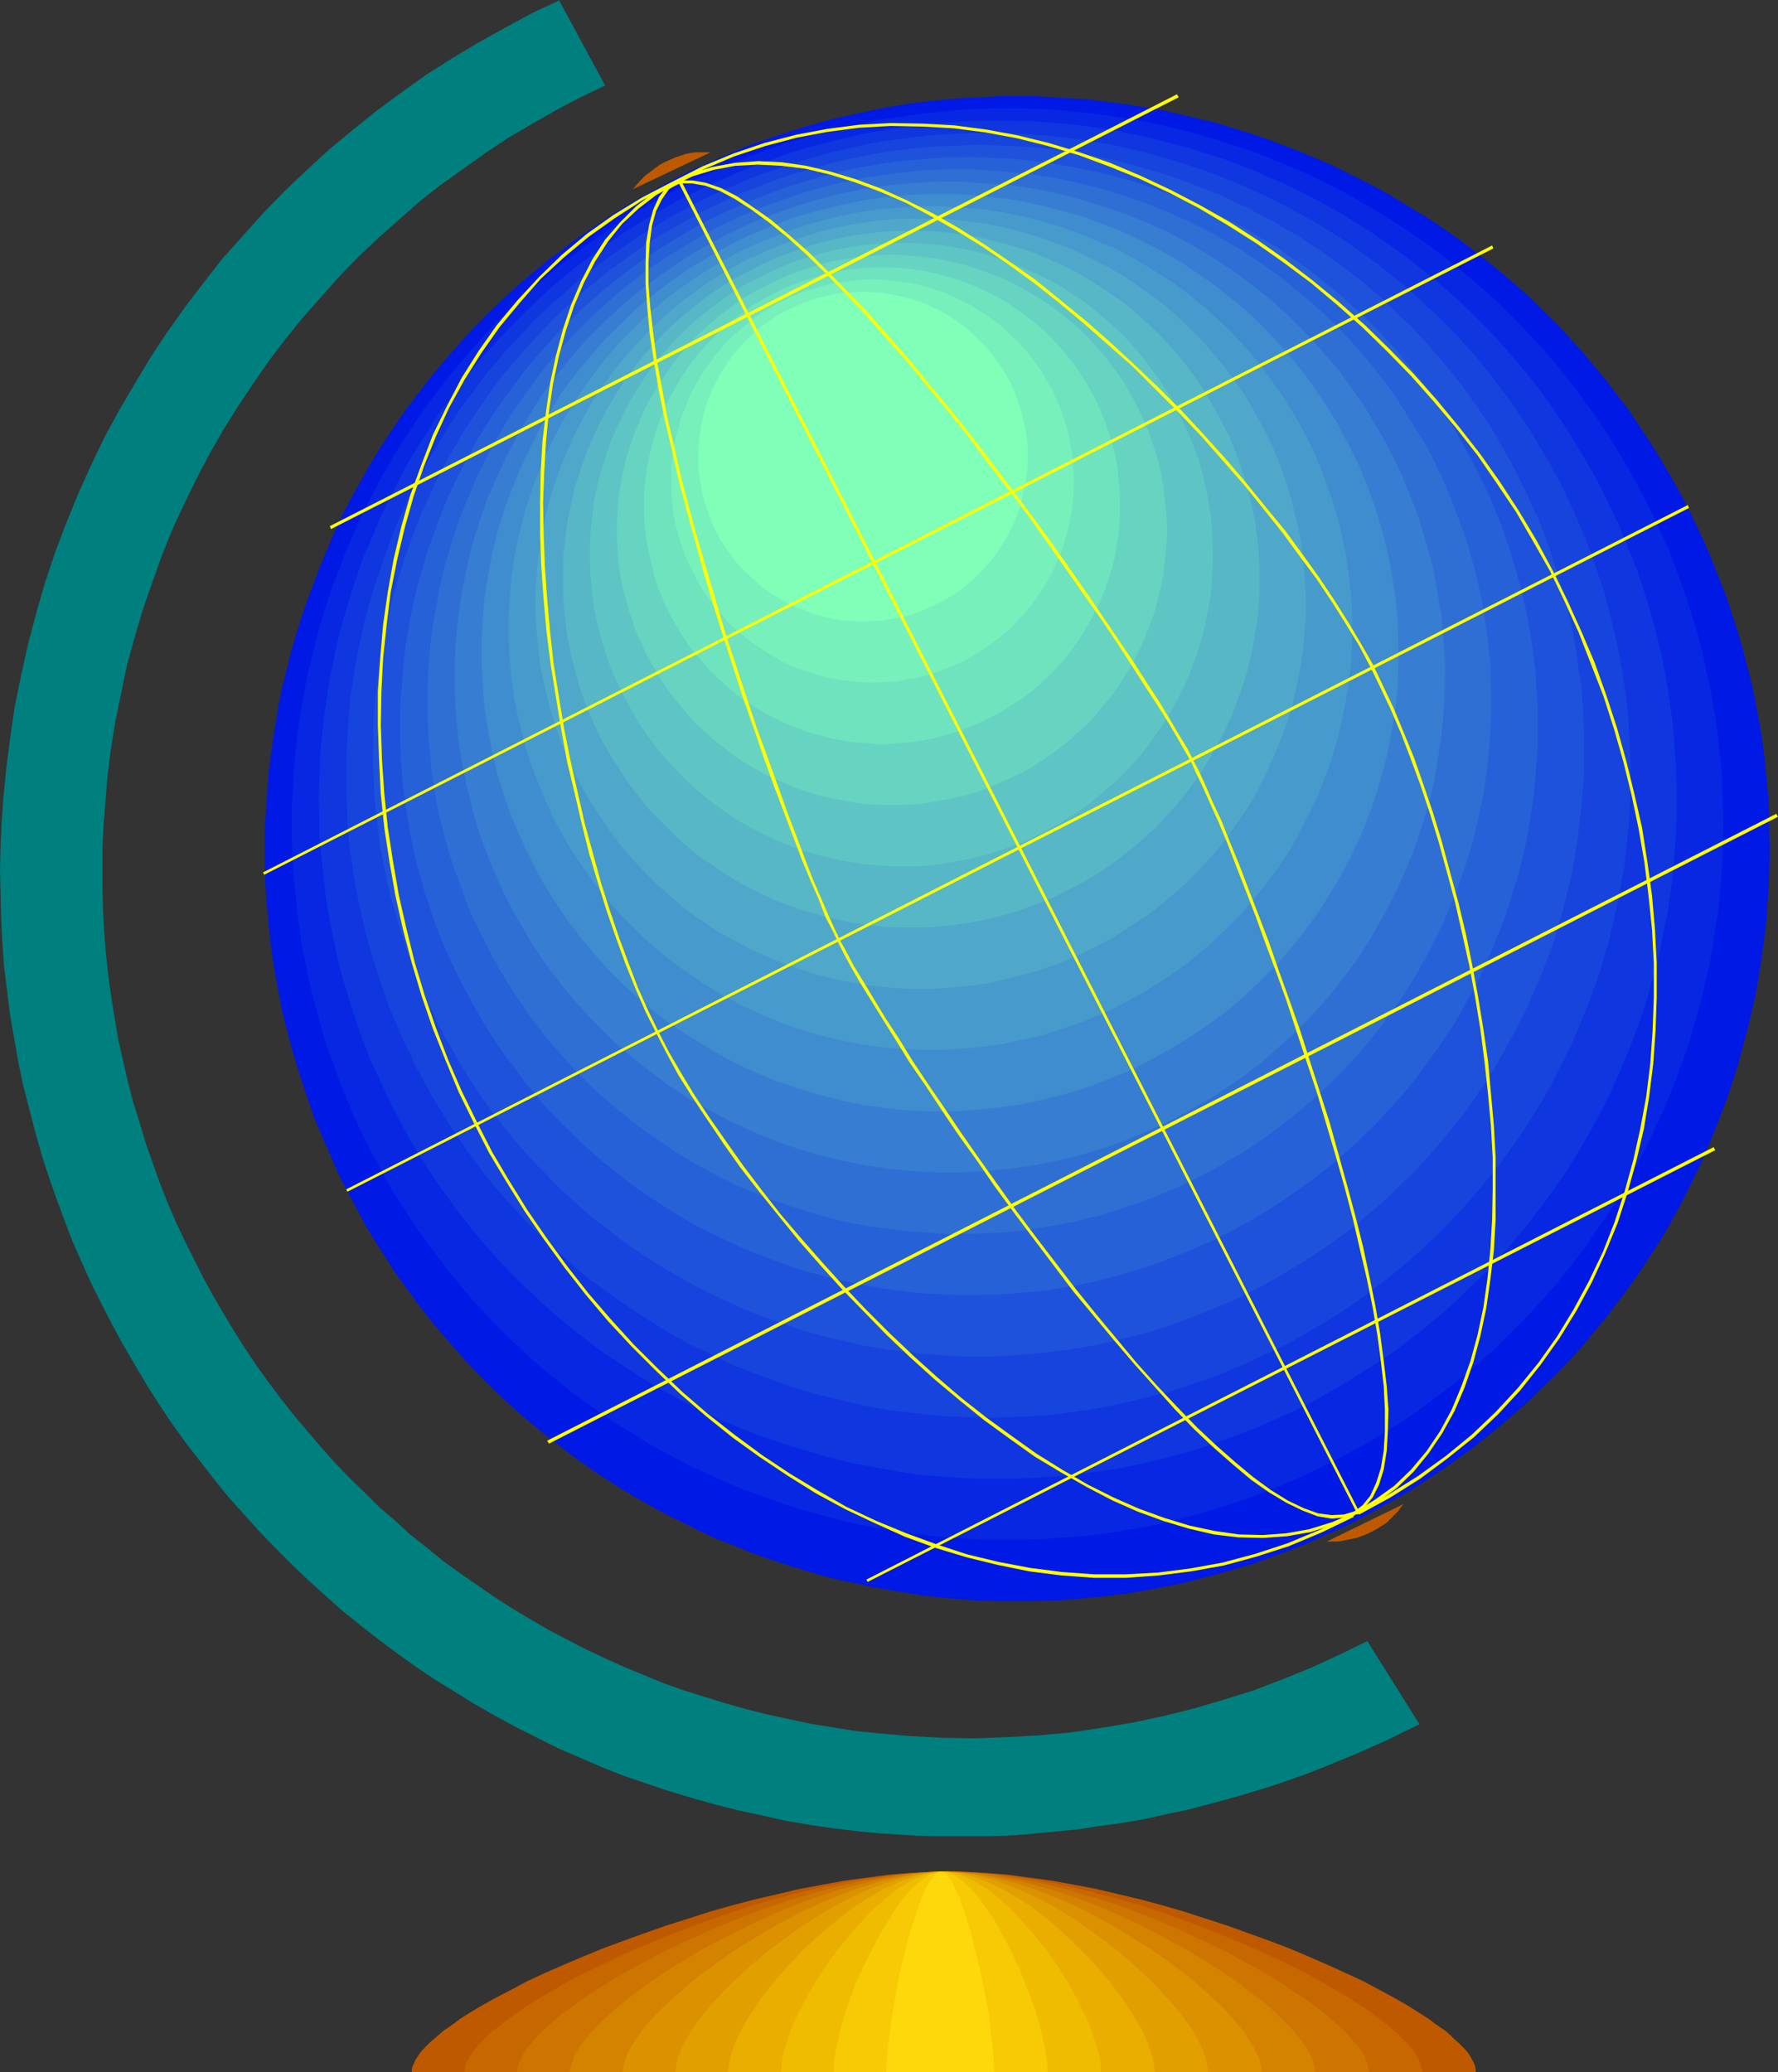 <?xml version="1.0" encoding="UTF-8" standalone="no"?>
<svg
   version="1.0"
   width="129.766mm"
   height="151.226mm"
   id="svg48"
   sodipodi:docname="Globe 20.wmf"
   xmlns:inkscape="http://www.inkscape.org/namespaces/inkscape"
   xmlns:sodipodi="http://sodipodi.sourceforge.net/DTD/sodipodi-0.dtd"
   xmlns="http://www.w3.org/2000/svg"
   xmlns:svg="http://www.w3.org/2000/svg">
  <rect width="100%" height="100%" fill="#333333" stroke="none"/>
  <sodipodi:namedview
     id="namedview48"
     pagecolor="#ffffff"
     bordercolor="#000000"
     borderopacity="0.25"
     inkscape:showpageshadow="2"
     inkscape:pageopacity="0.0"
     inkscape:pagecheckerboard="0"
     inkscape:deskcolor="#d1d1d1"
     inkscape:document-units="mm" />
  <defs
     id="defs1">
    <pattern
       id="WMFhbasepattern"
       patternUnits="userSpaceOnUse"
       width="6"
       height="6"
       x="0"
       y="0" />
  </defs>
  <path
     style="fill:#bf5900;fill-opacity:1;fill-rule:evenodd;stroke:none"
     d="m 260.337,571.564 h 146.733 v -0.808 l -0.162,-0.808 -0.323,-0.97 -0.485,-0.808 -0.485,-0.97 -0.646,-0.97 -0.808,-0.97 -0.97,-0.97 -0.97,-0.97 -1.131,-0.97 -1.131,-1.131 -1.293,-1.131 -1.454,-0.97 -1.616,-1.131 -1.454,-1.131 -1.778,-1.131 -3.555,-2.262 -3.878,-2.262 -4.202,-2.262 -4.525,-2.424 -4.848,-2.262 -5.01,-2.262 -5.171,-2.262 -5.333,-2.262 -5.494,-2.101 -5.818,-2.101 -5.818,-2.101 -5.979,-1.939 -5.979,-1.939 -6.141,-1.778 -5.979,-1.616 -6.141,-1.454 -6.141,-1.454 -5.979,-1.131 -6.141,-1.131 -5.979,-0.808 -5.818,-0.808 -5.818,-0.485 -5.494,-0.323 -5.494,-0.162 -5.494,0.162 -5.656,0.323 -5.656,0.485 -5.979,0.808 -5.979,0.808 -6.141,1.131 -6.141,1.131 -6.141,1.454 -6.302,1.454 -6.141,1.616 -6.302,1.778 -5.979,1.939 -6.141,1.939 -5.979,2.101 -5.818,2.101 -5.656,2.101 -5.494,2.262 -5.333,2.262 -5.171,2.262 -4.848,2.262 -4.525,2.424 -4.363,2.262 -4.04,2.262 -3.717,2.262 -1.778,1.131 -1.454,1.131 -1.616,1.131 -1.454,0.97 -1.293,1.131 -1.293,1.131 -1.131,0.97 -0.97,0.97 -0.97,0.97 -0.808,0.97 -0.646,0.97 -0.646,0.97 -0.323,0.808 -0.485,0.97 -0.162,0.808 v 0.808 z"
     id="path1" />
  <path
     style="fill:#c66700;fill-opacity:1;fill-rule:evenodd;stroke:none"
     d="m 260.176,571.564 h 132.189 l -0.162,-0.808 -0.162,-0.808 -0.162,-0.97 -0.485,-0.808 -0.485,-0.97 -0.646,-0.97 -0.646,-0.97 -0.808,-0.97 -0.97,-0.97 -0.97,-0.97 -1.131,-1.131 -1.131,-1.131 -2.586,-2.101 -2.909,-2.262 -3.232,-2.262 -3.555,-2.262 -3.878,-2.262 -4.04,-2.424 -4.202,-2.262 -4.525,-2.262 -4.686,-2.262 -4.848,-2.262 -5.01,-2.101 -5.171,-2.101 -5.171,-2.101 -5.333,-1.939 -5.494,-1.939 -5.333,-1.778 -5.656,-1.616 -5.494,-1.454 -5.494,-1.454 -5.494,-1.131 -5.333,-1.131 -5.333,-0.808 -5.333,-0.808 -5.171,-0.485 -5.01,-0.323 -5.01,-0.162 -4.848,0.162 -5.01,0.323 -5.333,0.485 -5.171,0.808 -5.494,0.808 -5.494,1.131 -5.494,1.131 -5.656,1.454 -5.494,1.454 -5.656,1.616 -5.494,1.778 -5.494,1.939 -5.494,1.939 -5.333,2.101 -5.333,2.101 -5.01,2.101 -5.01,2.262 -4.686,2.262 -4.686,2.262 -4.363,2.262 -4.202,2.424 -3.878,2.262 -3.555,2.262 -3.394,2.262 -2.909,2.262 -1.454,1.131 -1.293,0.97 -1.293,1.131 -1.131,1.131 -0.97,0.97 -0.97,0.97 -0.808,0.97 -0.646,0.97 -0.646,0.97 -0.485,0.97 -0.485,0.808 -0.323,0.97 -0.162,0.808 v 0.808 z"
     id="path2" />
  <path
     style="fill:#cd7500;fill-opacity:1;fill-rule:evenodd;stroke:none"
     d="m 260.176,571.564 h 117.483 l -0.162,-0.808 -0.162,-0.808 -0.162,-0.97 -0.323,-0.808 -0.485,-0.97 -0.485,-0.97 -0.646,-0.97 -0.808,-0.97 -0.808,-0.97 -0.808,-0.97 -1.939,-2.262 -2.424,-2.101 -2.586,-2.262 -2.909,-2.262 -3.07,-2.262 -3.555,-2.262 -3.555,-2.424 -3.717,-2.262 -4.04,-2.262 -4.202,-2.262 -4.202,-2.262 -4.525,-2.101 -4.525,-2.101 -4.686,-2.101 -4.686,-1.939 -4.848,-1.939 -4.848,-1.778 -5.01,-1.616 -4.848,-1.454 -4.848,-1.454 -4.848,-1.131 -4.848,-1.131 -4.848,-0.808 -4.686,-0.808 -4.525,-0.485 -4.525,-0.323 -4.363,-0.162 -4.363,0.162 -4.525,0.323 -4.525,0.485 -4.848,0.808 -4.848,0.808 -4.848,1.131 -4.848,1.131 -5.01,1.454 -5.01,1.454 -4.848,1.616 -5.01,1.778 -4.848,1.939 -4.848,1.939 -4.848,2.101 -4.686,2.101 -4.525,2.101 -4.363,2.262 -4.202,2.262 -4.202,2.262 -3.878,2.262 -3.717,2.424 -3.394,2.262 -3.232,2.262 -3.07,2.262 -2.586,2.262 -2.424,2.101 -2.101,2.262 -0.808,0.97 -0.808,0.97 -0.808,0.97 -0.646,0.97 -0.485,0.97 -0.485,0.97 -0.323,0.808 -0.323,0.97 -0.162,0.808 v 0.808 z"
     id="path3" />
  <path
     style="fill:#d48300;fill-opacity:1;fill-rule:evenodd;stroke:none"
     d="m 260.014,571.564 h 102.777 l -0.162,-0.808 v -0.808 l -0.323,-0.97 -0.162,-0.808 -0.97,-1.939 -1.131,-1.939 -1.454,-1.939 -1.778,-2.262 -2.101,-2.101 -2.262,-2.262 -2.424,-2.262 -2.747,-2.262 -3.07,-2.262 -3.07,-2.424 -3.394,-2.262 -3.394,-2.262 -3.717,-2.262 -3.717,-2.262 -4.04,-2.101 -3.878,-2.101 -4.04,-2.101 -4.202,-1.939 -4.202,-1.939 -4.202,-1.778 -4.363,-1.616 -4.202,-1.454 -4.363,-1.454 -4.202,-1.131 -4.202,-1.131 -4.202,-0.808 -4.04,-0.808 -4.04,-0.485 -4.04,-0.323 -3.717,-0.162 -3.878,0.162 -3.878,0.323 -4.04,0.485 -4.202,0.808 -4.202,0.808 -4.202,1.131 -4.363,1.131 -4.363,1.454 -4.363,1.454 -4.363,1.616 -4.363,1.778 -4.202,1.939 -4.202,1.939 -4.202,2.101 -4.202,2.101 -3.878,2.101 -3.878,2.262 -3.717,2.262 -3.555,2.262 -3.394,2.262 -3.232,2.424 -3.07,2.262 -2.747,2.262 -2.586,2.262 -2.424,2.262 -2.101,2.101 -1.778,2.262 -1.616,1.939 -1.131,1.939 -0.485,0.97 -0.323,0.97 -0.323,0.808 -0.323,0.97 -0.162,0.808 v 0.808 z"
     id="path4" />
  <path
     style="fill:#db9100;fill-opacity:1;fill-rule:evenodd;stroke:none"
     d="m 259.853,571.564 h 88.072 v -1.616 l -0.485,-1.778 -0.808,-1.939 -0.97,-1.939 -1.293,-1.939 -1.454,-2.262 -1.778,-2.101 -1.939,-2.262 -2.101,-2.262 -2.424,-2.262 -2.586,-2.262 -2.586,-2.424 -2.909,-2.262 -3.07,-2.262 -3.07,-2.262 -3.232,-2.262 -3.394,-2.101 -3.394,-2.101 -3.394,-2.101 -3.555,-1.939 -3.717,-1.939 -3.555,-1.778 -3.717,-1.616 -3.717,-1.454 -3.555,-1.454 -3.717,-1.131 -3.717,-1.131 -3.555,-0.808 -3.394,-0.808 -3.555,-0.485 -3.394,-0.323 -3.232,-0.162 -3.232,0.162 -3.394,0.323 -3.394,0.485 -3.555,0.808 -3.717,0.808 -3.555,1.131 -3.717,1.131 -3.878,1.454 -3.555,1.454 -3.717,1.616 -3.878,1.778 -3.555,1.939 -3.717,1.939 -3.555,2.101 -3.555,2.101 -3.394,2.101 -3.232,2.262 -3.232,2.262 -3.07,2.262 -2.909,2.262 -2.747,2.424 -2.586,2.262 -2.424,2.262 -2.262,2.262 -2.101,2.262 -1.778,2.101 -1.454,2.262 -1.293,1.939 -1.131,1.939 -0.646,1.939 -0.485,1.778 -0.162,1.616 z"
     id="path5" />
  <path
     style="fill:#e2a000;fill-opacity:1;fill-rule:evenodd;stroke:none"
     d="m 259.853,571.564 h 73.366 l -0.162,-1.616 -0.323,-1.778 -0.646,-1.939 -0.808,-1.939 -0.97,-1.939 -1.293,-2.262 -1.454,-2.101 -1.616,-2.262 -1.939,-2.262 -1.939,-2.262 -2.101,-2.262 -2.262,-2.424 -2.424,-2.262 -2.424,-2.262 -2.586,-2.262 -2.747,-2.262 -2.747,-2.101 -2.909,-2.101 -2.909,-2.101 -2.909,-1.939 -3.07,-1.939 -2.909,-1.778 -3.07,-1.616 -3.07,-1.454 -3.07,-1.454 -3.07,-1.131 -3.07,-1.131 -2.909,-0.808 -2.909,-0.808 -2.909,-0.485 -2.909,-0.323 -2.586,-0.162 -2.747,0.162 -2.909,0.323 -2.909,0.485 -2.909,0.808 -2.909,0.808 -3.07,1.131 -3.07,1.131 -3.232,1.454 -3.07,1.454 -3.07,1.616 -3.07,1.778 -3.07,1.939 -3.07,1.939 -2.909,2.101 -2.909,2.101 -2.909,2.101 -2.747,2.262 -2.747,2.262 -2.424,2.262 -2.424,2.262 -2.424,2.424 -2.101,2.262 -2.101,2.262 -1.778,2.262 -1.778,2.262 -1.454,2.101 -1.293,2.262 -0.97,1.939 -0.97,1.939 -0.646,1.939 -0.323,1.778 -0.162,1.616 z"
     id="path6" />
  <path
     style="fill:#e9ae00;fill-opacity:1;fill-rule:evenodd;stroke:none"
     d="m 259.691,571.564 h 58.822 l -0.162,-1.616 -0.323,-1.778 -0.485,-1.939 -0.646,-1.939 -0.808,-1.939 -0.97,-2.262 -1.293,-2.101 -1.293,-2.262 -1.454,-2.262 -1.454,-2.262 -1.778,-2.262 -1.778,-2.424 -1.939,-2.262 -1.939,-2.262 -2.101,-2.262 -2.262,-2.262 -4.363,-4.201 -2.424,-2.101 -2.262,-1.939 -2.424,-1.939 -2.424,-1.778 -2.586,-1.616 -2.424,-1.454 -2.424,-1.454 -2.424,-1.131 -2.424,-1.131 -2.424,-0.808 -2.262,-0.808 -2.262,-0.485 -2.262,-0.323 -2.262,-0.162 -2.101,0.162 -2.262,0.323 -2.262,0.485 -2.424,0.808 -2.424,0.808 -2.424,1.131 -2.586,1.131 -2.424,1.454 -2.424,1.454 -2.586,1.616 -2.424,1.778 -2.424,1.939 -2.424,1.939 -2.424,2.101 -4.686,4.201 -2.101,2.262 -2.262,2.262 -1.939,2.262 -1.939,2.262 -1.939,2.424 -1.778,2.262 -1.454,2.262 -1.616,2.262 -1.293,2.262 -1.131,2.101 -1.131,2.262 -0.808,1.939 -0.646,1.939 -0.485,1.939 -0.323,1.778 -0.162,1.616 z"
     id="path7" />
  <path
     style="fill:#f0bc00;fill-opacity:1;fill-rule:evenodd;stroke:none"
     d="m 259.529,571.564 h 44.117 v -1.616 l -0.162,-1.778 -0.485,-1.939 -0.485,-1.939 -0.646,-1.939 -0.808,-2.262 -0.808,-2.101 -0.97,-2.262 -1.131,-2.262 -1.131,-2.262 -2.586,-4.686 -2.909,-4.525 -3.232,-4.525 -3.394,-4.201 -1.778,-2.101 -1.778,-1.939 -1.778,-1.939 -1.778,-1.778 -1.939,-1.616 -1.778,-1.454 -1.778,-1.454 -1.939,-1.131 -1.778,-1.131 -1.778,-0.808 -1.778,-0.808 -1.778,-0.485 -1.616,-0.323 -1.616,-0.162 -1.616,0.162 -1.778,0.323 -1.778,0.485 -1.778,0.808 -1.778,0.808 -1.778,1.131 -1.939,1.131 -1.778,1.454 -1.939,1.454 -1.778,1.616 -1.939,1.778 -1.778,1.939 -1.778,1.939 -1.778,2.101 -3.555,4.201 -3.232,4.525 -3.07,4.525 -2.586,4.686 -1.293,2.262 -1.131,2.262 -0.97,2.262 -0.97,2.101 -0.646,2.262 -0.646,1.939 -0.646,1.939 -0.323,1.939 -0.162,1.778 -0.162,1.616 z"
     id="path8" />
  <path
     style="fill:#f7ca05;fill-opacity:1;fill-rule:evenodd;stroke:none"
     d="m 259.529,571.564 h 29.411 v -1.616 l -0.162,-1.778 -0.323,-1.939 -0.323,-1.939 -0.485,-1.939 -0.485,-2.262 -1.131,-4.363 -1.616,-4.525 -1.778,-4.686 -1.939,-4.525 -2.101,-4.525 -2.262,-4.201 -2.262,-4.04 -1.293,-1.939 -1.293,-1.778 -1.131,-1.616 -1.293,-1.454 -1.131,-1.454 -1.293,-1.131 -1.131,-1.131 -1.293,-0.808 -1.131,-0.808 -1.131,-0.485 -1.131,-0.323 -1.131,-0.162 -1.131,0.162 -0.97,0.323 -1.293,0.485 -1.131,0.808 -1.293,0.808 -1.131,1.131 -1.293,1.131 -1.293,1.454 -1.131,1.454 -1.293,1.616 -1.293,1.778 -1.131,1.939 -2.424,4.04 -2.262,4.201 -2.262,4.525 -2.101,4.525 -1.778,4.686 -1.454,4.525 -0.646,2.262 -0.646,2.101 -0.485,2.262 -0.485,1.939 -0.323,1.939 -0.323,1.939 -0.162,1.778 v 1.616 z"
     id="path9" />
  <path
     style="fill:#ffd80c;fill-opacity:1;fill-rule:evenodd;stroke:none"
     d="m 259.368,571.564 h 14.867 v -1.616 l -0.162,-1.778 -0.162,-1.939 -0.162,-1.939 -0.485,-4.202 -0.485,-4.363 -0.808,-4.525 -0.97,-4.686 -0.97,-4.525 -1.131,-4.525 -0.97,-4.201 -1.293,-4.04 -0.646,-1.939 -0.646,-1.778 -0.485,-1.616 -0.646,-1.454 -0.646,-1.454 -0.646,-1.131 -0.485,-1.131 -0.646,-0.808 -0.646,-0.808 -0.485,-0.485 -0.646,-0.323 -0.485,-0.162 -0.646,0.162 -0.485,0.323 -0.646,0.485 -0.485,0.808 -0.646,0.808 -0.646,1.131 -0.646,1.131 -0.646,1.454 -0.646,1.454 -0.485,1.616 -0.646,1.778 -0.646,1.939 -1.293,4.04 -1.131,4.201 -1.131,4.525 -0.97,4.525 -0.808,4.686 -0.808,4.525 -0.646,4.363 -0.485,4.202 -0.162,1.939 -0.162,1.939 -0.162,1.778 v 1.616 z"
     id="path10" />
  <path
     style="fill:#0019e5;fill-opacity:1;fill-rule:evenodd;stroke:none"
     d="m 374.912,419.018 4.686,-2.586 4.686,-2.586 4.525,-2.586 4.525,-2.909 4.363,-2.909 4.202,-2.909 4.202,-3.07 4.04,-3.232 4.04,-3.232 3.878,-3.394 3.878,-3.394 3.555,-3.555 3.717,-3.555 3.555,-3.717 3.394,-3.717 3.232,-3.878 3.232,-3.878 3.07,-4.04 3.07,-4.04 2.909,-4.04 2.747,-4.201 2.747,-4.201 2.586,-4.201 2.424,-4.363 2.424,-4.525 4.363,-8.888 1.939,-4.525 1.939,-4.686 1.778,-4.525 1.778,-4.686 1.616,-4.848 1.454,-4.686 1.293,-4.848 1.293,-4.686 1.131,-4.848 1.131,-5.009 0.808,-4.848 0.808,-5.009 0.646,-4.848 0.646,-5.009 0.323,-5.009 0.323,-5.009 0.162,-4.848 0.162,-5.171 -0.162,-5.009 v -5.009 l -0.323,-5.009 -0.485,-5.009 -0.485,-5.171 -0.646,-5.009 -0.808,-5.009 -0.97,-5.009 -0.97,-5.009 -1.293,-5.009 -1.293,-5.009 -1.454,-5.009 -1.616,-5.009 -1.616,-4.848 -1.939,-4.848 -1.939,-5.009 -2.101,-4.848 -2.262,-4.848 -2.262,-4.686 -2.586,-4.848 -2.586,-4.525 -2.747,-4.686 -2.747,-4.363 -2.909,-4.363 -2.909,-4.363 -3.232,-4.201 -3.07,-4.04 -3.394,-4.04 -3.232,-3.878 -3.555,-3.878 -3.394,-3.717 -3.717,-3.555 -3.555,-3.555 -3.878,-3.394 -3.717,-3.232 -4.04,-3.232 -3.878,-3.07 -4.04,-3.07 -4.202,-2.909 -4.04,-2.747 -4.363,-2.586 -4.202,-2.586 -4.363,-2.586 -4.363,-2.262 -4.525,-2.262 -4.525,-2.262 -4.525,-1.939 -4.525,-1.939 -4.686,-1.778 -4.686,-1.778 -4.686,-1.616 -4.848,-1.454 -4.686,-1.454 -4.848,-1.131 -4.848,-1.131 -4.848,-1.131 -4.848,-0.808 -5.01,-0.808 -5.01,-0.646 -4.848,-0.646 -5.01,-0.323 -5.01,-0.323 -5.01,-0.323 h -5.01 -5.01 l -5.171,0.323 -5.01,0.162 -5.01,0.485 -5.01,0.485 -5.01,0.646 -5.01,0.808 -5.01,0.97 -5.171,1.131 -5.01,1.131 -4.848,1.293 -5.01,1.454 -5.01,1.616 -4.848,1.616 -5.01,1.778 -4.848,2.101 -4.848,2.101 -4.848,2.101 -4.848,2.424 -4.686,2.586 -4.686,2.586 -4.525,2.586 -4.525,2.909 -4.363,2.909 -4.202,2.909 -4.202,3.232 -4.202,3.07 -3.878,3.232 -4.04,3.394 -3.717,3.394 -3.717,3.555 -3.555,3.555 -3.555,3.717 -3.394,3.878 -3.232,3.717 -3.232,3.878 -3.07,4.04 -3.07,4.04 -2.909,4.04 -2.747,4.201 -2.747,4.201 -2.586,4.363 -2.424,4.363 -2.424,4.363 -2.262,4.363 -2.101,4.525 -1.939,4.525 -1.939,4.686 -1.778,4.686 -1.778,4.686 -1.616,4.686 -1.454,4.686 -1.454,4.848 -1.131,4.848 -1.293,4.848 -0.97,4.848 -0.808,4.848 -0.808,5.009 -0.646,4.848 -0.646,5.009 -0.323,5.009 -0.323,5.009 -0.323,5.009 v 5.009 5.009 l 0.162,5.009 0.323,5.171 0.485,5.009 0.485,5.009 0.646,5.009 0.808,5.009 0.97,5.009 0.97,5.171 1.293,5.009 1.293,4.848 1.454,5.009 1.616,5.009 1.616,4.848 1.778,5.009 2.101,4.848 2.101,4.848 2.101,4.848 2.424,4.848 2.586,4.686 2.424,4.686 2.747,4.525 2.909,4.525 2.747,4.363 3.07,4.201 3.07,4.201 3.232,4.201 3.232,3.878 3.394,3.878 3.394,3.878 3.555,3.717 3.555,3.555 3.717,3.555 3.717,3.394 3.878,3.232 3.878,3.232 4.04,3.07 4.04,3.07 4.04,2.909 4.202,2.747 4.202,2.747 4.363,2.586 4.363,2.424 4.363,2.424 4.363,2.101 4.525,2.262 4.525,2.101 4.686,1.778 4.686,1.939 4.525,1.616 4.848,1.616 4.686,1.454 4.848,1.454 4.848,1.293 4.848,0.97 4.848,1.131 4.848,0.808 5.01,0.808 4.848,0.808 5.01,0.485 5.01,0.485 5.01,0.323 5.01,0.162 h 5.01 5.01 l 5.01,-0.162 5.01,-0.323 5.171,-0.485 5.01,-0.485 5.01,-0.646 5.01,-0.808 5.01,-0.97 5.01,-0.97 5.01,-1.293 5.01,-1.293 5.01,-1.454 5.01,-1.454 4.848,-1.778 4.848,-1.778 5.01,-1.939 4.848,-2.262 4.848,-2.101 z"
     id="path11" />
  <path
     style="fill:#0727e2;fill-opacity:1;fill-rule:evenodd;stroke:none"
     d="m 367.478,403.182 4.525,-2.424 4.525,-2.424 4.363,-2.586 4.202,-2.586 4.202,-2.747 4.04,-2.909 3.878,-2.909 4.04,-3.07 3.717,-3.07 3.717,-3.232 3.717,-3.232 3.394,-3.394 3.394,-3.394 3.394,-3.555 6.464,-7.11 2.909,-3.717 3.07,-3.878 2.747,-3.717 2.747,-4.04 2.747,-3.878 2.586,-4.04 2.424,-4.04 2.262,-4.201 2.262,-4.201 2.101,-4.201 2.101,-4.363 1.939,-4.201 1.778,-4.363 1.778,-4.525 1.616,-4.363 1.616,-4.525 1.293,-4.525 1.293,-4.525 1.293,-4.686 0.97,-4.525 1.131,-4.686 0.808,-4.686 0.646,-4.686 0.808,-4.686 0.485,-4.686 0.323,-4.686 0.323,-4.848 0.162,-4.686 0.162,-4.848 -0.162,-4.848 -0.162,-4.686 -0.162,-4.848 -0.485,-4.686 -0.485,-4.848 -0.646,-4.848 -0.808,-4.686 -0.808,-4.848 -1.131,-4.686 -0.97,-4.848 -1.293,-4.848 -1.454,-4.686 -1.454,-4.686 -1.616,-4.686 -1.778,-4.686 -1.778,-4.686 -2.101,-4.525 -2.101,-4.686 -2.262,-4.525 -2.424,-4.525 -2.424,-4.363 -2.586,-4.363 -2.586,-4.201 -2.747,-4.201 -2.909,-4.04 -2.909,-4.04 -3.07,-3.878 -3.07,-3.878 -3.232,-3.717 -3.232,-3.555 -3.394,-3.555 -3.394,-3.394 -3.394,-3.394 -7.272,-6.302 -7.434,-5.979 -3.878,-2.909 -4.04,-2.747 -3.878,-2.586 -4.04,-2.586 -4.04,-2.424 -4.202,-2.424 -4.04,-2.262 -4.363,-2.101 -4.202,-2.101 -4.363,-1.939 -4.363,-1.778 -4.363,-1.778 -4.525,-1.616 -4.525,-1.454 -4.525,-1.454 -4.525,-1.293 -4.525,-1.131 -4.686,-1.131 -4.525,-0.97 -4.686,-0.808 -4.686,-0.808 -4.848,-0.646 -4.686,-0.485 -4.686,-0.485 -4.848,-0.323 -4.686,-0.162 h -4.848 -4.686 l -4.848,0.162 -4.686,0.323 -4.848,0.485 -4.848,0.485 -4.686,0.646 -4.848,0.646 -4.848,0.97 -4.686,0.97 -4.848,1.131 -4.686,1.131 -4.686,1.454 -4.848,1.454 -4.686,1.616 -4.686,1.778 -4.525,1.939 -4.686,1.939 -4.525,2.101 -4.686,2.262 -4.525,2.424 -4.363,2.424 -4.363,2.586 -4.202,2.586 -4.202,2.747 -4.04,2.909 -4.04,3.07 -3.878,2.909 -3.717,3.07 -3.878,3.232 -3.555,3.232 -3.555,3.394 -3.394,3.394 -3.394,3.555 -6.302,7.272 -3.07,3.717 -2.909,3.717 -2.909,3.878 -2.747,3.878 -2.586,4.04 -2.586,3.878 -2.424,4.201 -2.424,4.04 -2.101,4.201 -2.262,4.202 -2.101,4.363 -1.778,4.201 -1.939,4.525 -1.616,4.363 -1.778,4.363 -1.454,4.525 -1.454,4.525 -1.293,4.525 -1.131,4.686 -1.131,4.525 -0.97,4.686 -0.808,4.686 -0.808,4.686 -0.646,4.686 -0.485,4.686 -0.485,4.848 -0.162,4.686 -0.323,4.848 v 4.686 4.848 l 0.162,4.686 0.323,4.848 0.485,4.848 0.485,4.848 0.646,4.686 0.646,4.848 0.97,4.686 0.97,4.848 1.131,4.686 1.293,4.848 1.293,4.686 1.454,4.686 1.778,4.686 1.616,4.686 1.939,4.686 1.939,4.686 2.101,4.525 2.262,4.525 2.424,4.525 2.424,4.525 2.586,4.363 2.747,4.201 2.747,4.201 2.909,4.04 2.909,3.878 2.909,3.878 3.232,3.878 3.07,3.717 3.232,3.555 3.394,3.555 3.394,3.394 3.555,3.394 3.555,3.232 3.717,3.232 3.717,2.909 3.717,3.07 3.878,2.747 3.878,2.747 4.04,2.747 4.04,2.424 4.04,2.586 4.04,2.262 4.202,2.262 4.363,2.262 4.202,1.939 4.363,1.939 4.363,1.939 4.363,1.616 4.525,1.616 4.525,1.616 4.363,1.293 4.686,1.293 4.525,1.293 4.686,1.131 9.211,1.778 4.686,0.808 4.686,0.485 4.686,0.646 4.848,0.323 4.686,0.323 4.848,0.162 h 4.686 4.848 l 4.848,-0.162 4.686,-0.323 4.848,-0.323 4.848,-0.485 4.686,-0.646 4.848,-0.808 4.848,-0.808 4.686,-0.97 4.686,-1.293 4.848,-1.131 4.686,-1.454 4.686,-1.454 4.848,-1.616 4.525,-1.778 4.686,-1.939 4.686,-1.939 4.525,-2.101 z"
     id="path12" />
  <path
     style="fill:#0f36df;fill-opacity:1;fill-rule:evenodd;stroke:none"
     d="m 360.368,387.507 4.202,-2.262 4.202,-2.424 4.04,-2.424 4.04,-2.586 4.04,-2.586 3.878,-2.586 3.717,-2.909 3.717,-2.747 3.555,-3.07 3.555,-2.909 3.394,-3.232 3.394,-3.232 3.232,-3.232 3.232,-3.232 3.07,-3.394 2.909,-3.555 2.909,-3.394 2.747,-3.717 2.747,-3.555 2.586,-3.717 2.586,-3.717 2.424,-3.878 2.262,-3.878 2.262,-3.878 4.202,-7.918 1.939,-4.201 1.778,-4.04 1.778,-4.201 1.616,-4.201 1.616,-4.201 1.454,-4.201 1.293,-4.363 1.131,-4.201 1.293,-4.363 0.97,-4.363 0.808,-4.525 0.97,-4.363 0.646,-4.525 0.646,-4.363 0.485,-4.525 0.323,-4.525 0.323,-4.525 0.162,-4.525 v -4.525 -4.525 l -0.162,-4.525 -0.323,-4.525 -0.323,-4.525 -0.485,-4.525 -0.646,-4.686 -0.646,-4.525 -0.808,-4.525 -0.97,-4.525 -1.131,-4.525 -1.131,-4.525 -1.293,-4.363 -1.454,-4.525 -1.454,-4.525 -1.778,-4.363 -1.778,-4.363 -1.778,-4.363 -2.101,-4.363 -2.101,-4.363 -2.262,-4.363 -2.424,-4.201 -2.424,-4.04 -2.424,-4.04 -2.747,-4.04 -2.586,-3.878 -2.747,-3.717 -2.909,-3.717 -2.909,-3.555 -3.07,-3.555 -3.07,-3.394 -3.232,-3.394 -3.232,-3.232 -3.394,-3.232 -3.394,-3.07 -3.394,-2.909 -3.555,-2.909 -3.555,-2.747 -3.717,-2.747 -3.717,-2.586 -3.717,-2.586 -3.878,-2.424 -3.717,-2.262 -4.04,-2.262 -3.878,-2.101 -4.04,-2.101 -4.04,-1.939 -4.202,-1.778 -4.04,-1.778 -4.202,-1.616 -4.202,-1.616 -4.363,-1.293 -4.202,-1.454 -4.363,-1.131 -4.363,-1.131 -4.363,-1.131 -4.363,-0.808 -4.363,-0.97 -4.525,-0.646 -4.525,-0.646 -4.525,-0.485 -4.363,-0.323 -4.525,-0.323 -4.525,-0.162 h -4.525 -4.525 l -4.525,0.162 -4.525,0.323 -4.686,0.323 -4.525,0.485 -4.525,0.646 -4.525,0.646 -4.525,0.808 -4.525,0.97 -4.525,1.131 -4.525,1.131 -4.525,1.293 -4.525,1.454 -4.363,1.616 -4.525,1.616 -4.363,1.778 -4.363,1.939 -4.363,1.939 -4.363,2.101 -4.363,2.262 -4.04,2.424 -4.202,2.424 -4.04,2.424 -3.878,2.747 -3.878,2.586 -3.717,2.747 -3.878,2.909 -3.555,2.909 -3.555,3.07 -3.394,3.232 -3.232,3.07 -3.394,3.394 -3.07,3.232 -3.07,3.394 -3.07,3.394 -2.747,3.555 -2.909,3.555 -2.586,3.717 -2.747,3.717 -2.424,3.717 -2.424,3.878 -2.424,3.878 -2.262,3.878 -1.939,3.878 -2.101,4.04 -1.939,4.04 -1.778,4.201 -1.778,4.201 -1.778,4.04 -1.454,4.201 -1.454,4.363 -1.293,4.363 -1.293,4.201 -1.131,4.363 -0.97,4.363 -0.97,4.525 -0.808,4.363 -0.646,4.363 -0.646,4.525 -0.485,4.525 -0.485,4.363 -0.162,4.686 -0.162,4.525 -0.162,4.525 0.162,4.525 v 4.525 l 0.323,4.525 0.485,4.525 0.485,4.525 0.485,4.525 0.808,4.525 0.808,4.525 0.97,4.525 0.97,4.525 1.293,4.686 1.293,4.363 1.454,4.525 1.454,4.525 1.616,4.363 1.778,4.363 1.939,4.363 2.101,4.363 2.101,4.363 2.262,4.363 2.262,4.201 2.424,4.04 2.586,4.04 2.586,4.04 2.747,3.717 2.747,3.878 2.909,3.717 2.909,3.555 3.07,3.555 3.07,3.394 3.232,3.394 3.232,3.232 3.394,3.07 3.232,3.07 3.555,3.07 3.555,2.909 3.555,2.747 3.555,2.747 3.878,2.586 3.717,2.424 3.717,2.424 3.878,2.424 4.04,2.262 3.878,2.101 4.04,1.939 4.04,2.101 4.04,1.778 4.202,1.778 4.202,1.616 4.202,1.454 4.363,1.454 8.565,2.586 4.363,1.131 4.363,1.131 4.363,0.808 4.525,0.808 4.363,0.808 4.363,0.646 4.525,0.485 4.525,0.323 4.525,0.323 4.525,0.162 h 4.525 4.525 l 4.525,-0.162 4.686,-0.323 4.525,-0.323 4.525,-0.485 4.525,-0.646 4.525,-0.646 4.525,-0.808 4.525,-0.97 4.525,-1.131 4.525,-1.131 4.525,-1.293 4.363,-1.454 4.525,-1.616 4.363,-1.616 4.525,-1.778 4.363,-1.939 4.363,-1.939 z"
     id="path13" />
  <path
     style="fill:#1744dd;fill-opacity:1;fill-rule:evenodd;stroke:none"
     d="m 353.096,371.67 4.04,-2.101 3.878,-2.262 3.878,-2.262 3.878,-2.424 3.717,-2.424 3.717,-2.586 3.555,-2.747 3.394,-2.586 3.394,-2.747 3.394,-2.909 3.232,-2.909 3.232,-3.07 3.07,-3.07 2.909,-3.232 2.909,-3.07 2.909,-3.394 2.586,-3.232 2.747,-3.394 5.01,-6.949 2.424,-3.555 2.262,-3.717 2.262,-3.555 2.101,-3.717 1.939,-3.878 1.939,-3.717 1.939,-3.878 1.616,-3.878 1.616,-3.878 1.616,-3.878 1.454,-4.04 1.454,-4.04 1.131,-4.04 1.293,-4.04 0.97,-4.201 0.97,-4.201 0.97,-4.04 0.646,-4.201 0.808,-4.201 0.485,-4.363 0.485,-4.201 0.485,-4.201 0.162,-4.201 0.162,-4.363 0.162,-4.201 -0.162,-4.363 -0.162,-4.363 -0.485,-8.565 -0.485,-4.201 -0.646,-4.363 -0.646,-4.363 -0.808,-4.201 -0.97,-4.363 -0.97,-4.201 -1.131,-4.363 -1.131,-4.201 -1.454,-4.201 -1.454,-4.201 -1.454,-4.201 -1.778,-4.202 -1.778,-4.201 -1.939,-4.04 -1.939,-4.201 -2.262,-4.04 -2.101,-3.878 -2.424,-3.878 -2.262,-3.878 -2.586,-3.717 -2.424,-3.555 -2.747,-3.717 -2.586,-3.394 -2.747,-3.394 -2.909,-3.394 -2.909,-3.232 -3.07,-3.232 -3.07,-3.07 -3.232,-2.909 -3.07,-2.909 -3.394,-2.909 -3.232,-2.586 -3.394,-2.747 -6.949,-5.009 -3.555,-2.424 -3.717,-2.262 -3.717,-2.262 -3.555,-1.939 -3.878,-2.101 -3.717,-1.939 -3.878,-1.778 -3.878,-1.778 -3.878,-1.616 -4.04,-1.616 -4.04,-1.454 -3.878,-1.293 -4.202,-1.293 -4.04,-1.131 -4.04,-1.131 -4.202,-0.97 -4.202,-0.97 -4.04,-0.646 -4.363,-0.808 -4.202,-0.485 -4.202,-0.485 -4.202,-0.323 -4.363,-0.323 -4.202,-0.162 h -4.363 -4.202 l -4.363,0.162 -8.565,0.485 -4.363,0.646 -4.363,0.485 -4.202,0.646 -4.363,0.808 -4.202,0.97 -4.202,0.97 -4.363,1.131 -4.202,1.293 -4.202,1.293 -4.202,1.454 -4.363,1.454 -4.04,1.778 -4.202,1.778 -4.202,1.939 -4.04,1.939 -4.04,2.262 -4.04,2.101 -3.717,2.424 -3.878,2.262 -3.717,2.586 -3.717,2.586 -3.555,2.586 -3.555,2.586 -3.394,2.909 -3.232,2.909 -3.394,2.909 -3.07,2.909 -3.07,3.07 -2.909,3.232 -3.07,3.232 -2.747,3.232 -2.747,3.232 -2.586,3.555 -2.586,3.394 -2.586,3.394 -2.262,3.555 -2.262,3.717 -2.262,3.717 -2.101,3.717 -1.939,3.717 -2.101,3.717 -1.778,3.878 -1.778,3.878 -1.616,3.878 -1.454,4.04 -1.454,4.04 -1.454,4.04 -1.293,4.04 -1.131,4.04 -1.131,4.04 -0.808,4.201 -0.97,4.201 -0.808,4.201 -0.646,4.202 -0.646,4.201 -0.323,4.201 -0.323,4.201 -0.323,4.363 -0.162,4.202 v 4.363 4.201 l 0.162,4.363 0.162,4.363 0.323,4.201 0.485,4.363 0.646,4.363 0.646,4.201 0.808,4.363 0.97,4.201 0.97,4.363 1.131,4.201 1.293,4.201 1.293,4.201 1.454,4.201 1.454,4.201 1.778,4.201 1.778,4.201 1.939,4.04 1.939,4.201 2.262,4.04 2.101,3.878 2.424,4.04 2.262,3.717 2.586,3.717 2.424,3.717 2.747,3.555 2.586,3.555 2.909,3.394 2.747,3.232 3.07,3.232 2.909,3.232 3.07,3.07 3.232,3.07 3.232,2.747 3.232,2.909 3.232,2.747 3.394,2.586 3.555,2.586 3.555,2.424 3.555,2.424 3.555,2.262 3.555,2.262 3.717,2.101 3.717,2.101 3.878,1.778 3.878,1.939 3.878,1.778 3.878,1.616 4.04,1.454 3.878,1.454 4.04,1.454 4.04,1.293 4.202,1.131 4.04,0.97 4.202,0.97 4.04,0.97 4.202,0.808 4.202,0.646 4.202,0.485 4.363,0.485 4.202,0.485 4.363,0.162 4.202,0.162 4.202,0.162 4.363,-0.162 4.363,-0.162 4.202,-0.162 4.363,-0.323 4.202,-0.485 4.363,-0.646 4.363,-0.646 4.202,-0.808 4.363,-0.97 4.202,-0.97 4.363,-1.131 4.202,-1.131 4.202,-1.454 4.202,-1.293 4.202,-1.616 4.202,-1.778 4.202,-1.778 4.04,-1.939 z"
     id="path14" />
  <path
     style="fill:#1f52da;fill-opacity:1;fill-rule:evenodd;stroke:none"
     d="m 345.824,355.834 3.717,-1.939 3.717,-2.101 3.717,-2.262 3.717,-2.262 3.394,-2.262 3.555,-2.424 3.394,-2.424 3.232,-2.586 3.232,-2.747 3.07,-2.586 3.07,-2.747 2.909,-2.909 3.07,-2.909 2.747,-2.909 2.747,-3.07 2.586,-3.07 2.586,-3.07 2.586,-3.232 2.424,-3.232 2.262,-3.394 2.262,-3.232 2.101,-3.394 2.101,-3.555 1.939,-3.555 1.939,-3.555 1.778,-3.555 1.778,-3.555 1.616,-3.717 1.616,-3.555 1.454,-3.717 1.454,-3.878 1.293,-3.717 1.131,-3.878 1.131,-3.878 0.97,-3.878 0.97,-3.878 0.808,-3.878 0.646,-4.04 0.646,-3.878 0.485,-4.04 0.485,-4.04 0.323,-3.878 0.323,-4.04 0.162,-4.04 v -4.04 -4.04 l -0.162,-4.201 -0.162,-4.04 -0.323,-4.04 -0.485,-4.04 -0.646,-4.04 -0.485,-4.04 -0.808,-4.04 -0.808,-4.04 -0.97,-4.04 -1.131,-4.04 -1.131,-4.04 -1.293,-3.878 -1.293,-4.04 -1.454,-3.878 -1.616,-4.04 -1.778,-3.878 -1.778,-3.878 -1.939,-3.878 -1.939,-3.717 -2.101,-3.717 -2.101,-3.717 -2.262,-3.717 -2.424,-3.555 -2.424,-3.394 -2.424,-3.394 -2.586,-3.232 -2.586,-3.232 -2.747,-3.07 -2.747,-3.07 -2.747,-3.07 -3.07,-2.747 -2.909,-2.909 -2.909,-2.747 -3.232,-2.747 -3.07,-2.586 -3.232,-2.424 -3.232,-2.424 -3.232,-2.262 -3.394,-2.262 -3.394,-2.262 -3.555,-1.939 -3.394,-2.101 -3.555,-1.778 -3.555,-1.939 -3.717,-1.616 -3.555,-1.778 -3.717,-1.454 -3.717,-1.454 -3.878,-1.454 -3.717,-1.293 -3.878,-1.131 -3.878,-1.131 -3.878,-0.97 -3.878,-0.97 -3.878,-0.808 -4.04,-0.646 -3.878,-0.646 -4.04,-0.646 -4.04,-0.485 -3.878,-0.323 -4.04,-0.162 -4.04,-0.162 -4.04,-0.162 -4.04,0.162 -4.04,0.162 -4.04,0.162 -4.04,0.323 -4.202,0.485 -4.04,0.485 -4.04,0.646 -4.04,0.808 -4.04,0.808 -4.04,0.97 -4.04,1.131 -4.04,1.131 -3.878,1.131 -4.04,1.454 -3.878,1.454 -3.878,1.616 -4.04,1.616 -3.878,1.939 -3.878,1.778 -3.717,2.101 -3.717,2.101 -3.717,2.101 -3.717,2.262 -3.394,2.262 -3.555,2.586 -3.394,2.424 -3.232,2.586 -3.232,2.586 -3.07,2.747 -3.07,2.747 -3.07,2.747 -2.747,2.909 -2.909,3.07 -2.747,2.909 -2.586,3.07 -2.747,3.232 -2.424,3.07 -2.424,3.394 -2.262,3.232 -2.262,3.394 -2.262,3.394 -1.939,3.394 -2.101,3.555 -1.778,3.555 -1.939,3.555 -1.616,3.717 -1.778,3.555 -1.454,3.717 -1.454,3.717 -1.293,3.717 -1.293,3.878 -1.293,3.878 -1.131,3.878 -0.97,3.878 -0.97,3.878 -0.808,3.878 -0.646,3.878 -0.646,4.04 -0.646,4.04 -0.323,3.878 -0.485,4.04 -0.162,4.04 -0.162,4.04 v 4.04 4.04 l 0.162,4.04 0.162,4.04 0.323,4.04 0.485,4.04 0.485,4.201 0.646,4.04 1.616,8.08 0.97,4.04 1.131,3.878 1.131,4.04 1.293,4.04 1.293,4.04 1.454,3.878 1.616,3.878 1.778,3.878 1.778,4.04 1.778,3.878 2.101,3.717 2.101,3.717 2.101,3.717 2.262,3.555 2.262,3.555 2.586,3.555 2.424,3.232 2.586,3.394 2.586,3.232 2.747,3.07 2.747,3.07 2.909,2.909 2.747,2.909 3.07,2.909 3.07,2.747 2.909,2.586 3.232,2.586 3.232,2.424 3.232,2.586 3.232,2.262 6.787,4.363 6.949,4.04 3.555,1.939 3.555,1.778 3.717,1.778 3.555,1.616 3.717,1.616 3.717,1.454 3.878,1.293 3.717,1.293 3.878,1.293 3.878,1.131 3.878,0.97 3.878,0.808 3.878,0.97 4.04,0.646 3.878,0.646 4.04,0.485 4.04,0.485 3.878,0.323 4.04,0.323 4.04,0.162 h 4.04 4.04 l 4.04,-0.162 4.04,-0.323 4.04,-0.323 4.202,-0.485 4.04,-0.485 4.04,-0.646 4.04,-0.646 4.04,-0.97 4.04,-0.97 4.04,-0.97 4.04,-1.131 3.878,-1.293 4.04,-1.454 3.878,-1.454 3.878,-1.616 4.04,-1.616 3.878,-1.778 z"
     id="path15" />
  <path
     style="fill:#2761d7;fill-opacity:1;fill-rule:evenodd;stroke:none"
     d="m 338.552,340.159 3.555,-1.939 3.555,-1.939 3.394,-2.101 3.394,-2.101 3.232,-2.262 3.232,-2.262 3.232,-2.262 3.07,-2.424 3.07,-2.424 2.909,-2.586 2.909,-2.586 2.747,-2.747 2.747,-2.586 2.586,-2.909 2.586,-2.747 2.586,-2.909 2.424,-2.909 2.262,-3.07 2.262,-3.07 2.262,-3.07 2.101,-3.232 2.101,-3.07 1.939,-3.232 1.778,-3.394 1.778,-3.232 1.778,-3.394 1.616,-3.394 1.454,-3.394 1.454,-3.555 1.454,-3.555 1.293,-3.555 1.131,-3.394 1.131,-3.717 1.131,-3.555 0.97,-3.717 0.808,-3.555 0.808,-3.717 0.646,-3.717 1.131,-7.433 0.323,-3.878 0.323,-3.717 0.323,-3.878 0.162,-3.717 v -3.717 -3.878 l -0.162,-3.878 -0.323,-3.717 -0.162,-3.878 -0.485,-3.717 -0.485,-3.878 -0.646,-3.717 -0.646,-3.878 -0.808,-3.717 -0.97,-3.878 -0.97,-3.717 -1.131,-3.878 -1.131,-3.717 -1.293,-3.717 -1.293,-3.717 -1.616,-3.717 -1.454,-3.555 -1.778,-3.717 -1.778,-3.555 -1.939,-3.717 -1.939,-3.394 -1.939,-3.555 -2.262,-3.394 -2.101,-3.232 -2.262,-3.232 -2.262,-3.232 -2.586,-3.07 -2.424,-2.909 -2.424,-3.07 -5.333,-5.656 -2.747,-2.747 -2.747,-2.586 -2.909,-2.586 -2.909,-2.586 -2.909,-2.262 -2.909,-2.424 -3.07,-2.262 -3.232,-2.101 -3.07,-2.262 -3.232,-1.939 -3.232,-1.939 -3.232,-1.939 -3.394,-1.778 -3.394,-1.616 -3.394,-1.778 -3.394,-1.454 -3.394,-1.454 -3.555,-1.293 -3.555,-1.293 -3.555,-1.293 -3.555,-1.131 -3.717,-0.97 -3.555,-0.97 -3.717,-0.808 -3.717,-0.808 -3.717,-0.646 -3.717,-0.646 -3.717,-0.485 -3.717,-0.485 -3.717,-0.323 -3.878,-0.162 -3.717,-0.162 -3.878,-0.162 -3.878,0.162 h -3.717 l -3.878,0.323 -3.717,0.323 -3.878,0.323 -3.717,0.485 -3.878,0.646 -3.717,0.646 -3.878,0.808 -3.717,0.97 -3.878,0.97 -3.717,1.131 -3.717,1.131 -3.717,1.293 -3.717,1.454 -3.717,1.454 -3.717,1.616 -3.555,1.616 -3.717,1.778 -3.555,1.939 -3.555,1.939 -3.394,2.101 -3.394,2.101 -3.232,2.101 -3.232,2.262 -3.232,2.424 -3.07,2.424 -3.07,2.424 -2.909,2.586 -2.909,2.586 -2.747,2.586 -2.747,2.747 -2.586,2.747 -2.586,2.909 -2.586,2.909 -2.424,2.909 -2.262,3.07 -2.262,3.07 -2.262,3.07 -2.101,3.07 -1.939,3.232 -2.101,3.232 -1.778,3.394 -1.778,3.232 -1.778,3.394 -3.232,6.787 -2.747,7.11 -1.293,3.555 -1.293,3.555 -0.97,3.394 -1.131,3.717 -0.97,3.717 -0.808,3.555 -0.808,3.717 -0.646,3.717 -0.646,3.717 -0.485,3.717 -0.323,3.878 -0.323,3.717 -0.323,3.717 -0.162,3.878 v 3.717 3.878 l 0.162,3.717 0.162,3.878 0.323,3.878 0.485,3.717 0.485,3.878 0.646,3.717 0.646,3.878 0.808,3.717 0.808,3.878 1.131,3.717 0.97,3.717 1.293,3.717 1.131,3.717 1.454,3.878 1.454,3.555 1.616,3.717 1.778,3.717 1.778,3.555 1.939,3.555 1.939,3.555 1.939,3.394 2.101,3.394 2.262,3.394 2.262,3.232 2.424,3.07 2.262,3.232 2.424,2.909 2.586,3.07 2.586,2.747 2.747,2.909 2.747,2.586 2.747,2.747 2.909,2.586 2.747,2.424 3.07,2.424 3.07,2.424 2.909,2.262 3.07,2.101 3.232,2.101 3.232,2.101 3.232,1.939 3.232,1.939 3.394,1.778 3.394,1.616 3.394,1.616 3.394,1.616 6.949,2.747 3.555,1.293 3.555,1.293 3.555,1.131 3.717,0.97 3.555,0.97 3.717,0.808 3.717,0.808 3.717,0.646 3.717,0.646 3.717,0.485 3.717,0.485 3.878,0.323 3.717,0.162 3.717,0.162 3.878,0.162 3.717,-0.162 h 3.878 l 3.878,-0.323 3.717,-0.323 3.878,-0.323 3.717,-0.485 3.878,-0.646 3.717,-0.646 3.878,-0.808 3.717,-0.97 3.878,-0.97 3.717,-1.131 3.717,-1.131 3.717,-1.293 3.717,-1.454 3.717,-1.454 3.717,-1.616 3.555,-1.616 z"
     id="path16" />
  <path
     style="fill:#2f6fd4;fill-opacity:1;fill-rule:evenodd;stroke:none"
     d="m 331.28,324.323 3.394,-1.778 3.232,-1.939 3.232,-1.778 3.07,-1.939 3.232,-2.101 2.909,-2.101 3.07,-2.262 2.909,-2.262 2.747,-2.262 2.747,-2.424 2.747,-2.424 5.171,-5.009 2.424,-2.586 2.424,-2.586 2.262,-2.747 2.262,-2.747 2.262,-2.909 4.202,-5.656 1.939,-3.07 1.939,-2.909 1.778,-3.07 1.778,-3.07 1.616,-3.07 1.616,-3.232 1.454,-3.07 1.454,-3.232 2.747,-6.625 2.262,-6.625 2.101,-6.787 1.616,-6.787 1.454,-6.949 0.97,-6.949 0.646,-6.949 0.323,-7.11 v -7.11 l -0.162,-7.272 -0.808,-7.11 -0.97,-7.11 -0.646,-3.394 -0.808,-3.555 -0.808,-3.555 -0.97,-3.555 -0.97,-3.555 -1.131,-3.555 -1.293,-3.394 -1.293,-3.555 -1.293,-3.394 -1.454,-3.555 -1.616,-3.394 -1.616,-3.394 -1.778,-3.394 -1.939,-3.232 -1.939,-3.232 -1.939,-3.07 -4.04,-6.141 -2.262,-3.07 -2.262,-2.747 -2.262,-2.909 -2.424,-2.747 -2.424,-2.747 -2.424,-2.586 -2.586,-2.586 -2.586,-2.424 -2.747,-2.424 -2.747,-2.262 -2.747,-2.262 -2.747,-2.262 -2.747,-2.101 -5.979,-4.04 -2.909,-1.939 -3.07,-1.778 -3.07,-1.778 -3.07,-1.616 -3.232,-1.616 -3.07,-1.454 -3.232,-1.454 -6.626,-2.747 -6.626,-2.262 -6.787,-2.101 -6.787,-1.616 -6.949,-1.454 -6.949,-0.97 -7.11,-0.646 -6.949,-0.485 h -7.11 l -7.272,0.323 -7.11,0.808 -7.11,0.97 -3.555,0.646 -3.555,0.808 -3.555,0.808 -3.555,0.97 -3.394,0.97 -3.555,1.131 -3.394,1.293 -3.555,1.131 -3.555,1.454 -3.394,1.454 -3.394,1.616 -3.394,1.616 -3.394,1.778 -3.232,1.939 -3.232,1.939 -3.232,1.939 -6.141,4.04 -2.909,2.262 -2.909,2.262 -2.747,2.262 -2.747,2.424 -2.747,2.424 -2.586,2.586 -2.586,2.424 -2.424,2.586 -2.424,2.747 -2.262,2.586 -2.262,2.747 -2.262,2.909 -2.101,2.909 -2.101,2.909 -1.939,2.909 -1.939,2.909 -1.778,3.07 -1.778,3.07 -1.616,3.232 -1.616,3.07 -1.616,3.232 -1.293,3.232 -2.747,6.464 -2.262,6.625 -2.101,6.787 -1.616,6.787 -1.293,6.949 -1.131,6.949 -0.646,7.11 -0.323,7.11 v 6.949 l 0.323,7.272 0.646,7.11 0.97,7.11 0.646,3.555 0.808,3.555 0.808,3.555 0.97,3.555 0.97,3.394 1.131,3.555 1.293,3.394 1.293,3.555 1.293,3.555 1.454,3.394 1.616,3.394 1.778,3.394 1.778,3.394 1.778,3.232 1.939,3.232 1.939,3.232 4.202,6.141 2.101,2.909 2.262,2.909 2.262,2.747 2.424,2.747 2.424,2.747 2.424,2.586 2.586,2.586 2.586,2.424 5.494,4.848 2.747,2.101 2.747,2.262 2.909,2.101 5.818,4.04 3.07,1.939 2.909,1.778 3.07,1.778 3.07,1.616 3.232,1.616 3.07,1.616 3.394,1.454 6.464,2.586 6.626,2.262 6.787,2.101 6.787,1.778 6.949,1.293 6.949,0.97 7.11,0.646 6.949,0.485 h 7.11 l 7.272,-0.323 7.11,-0.646 7.11,-1.131 3.555,-0.646 3.555,-0.646 3.555,-0.97 3.555,-0.808 3.394,-1.131 3.555,-1.131 3.394,-1.131 3.555,-1.293 3.555,-1.454 3.394,-1.454 3.394,-1.616 z"
     id="path17" />
  <path
     style="fill:#377dd1;fill-opacity:1;fill-rule:evenodd;stroke:none"
     d="m 324.008,308.486 3.07,-1.616 3.07,-1.778 3.07,-1.778 2.909,-1.778 5.656,-3.878 5.494,-4.04 5.171,-4.525 5.01,-4.525 4.686,-4.848 4.363,-4.848 4.202,-5.333 3.878,-5.333 3.555,-5.494 3.232,-5.656 3.07,-5.817 2.747,-5.979 2.586,-6.141 2.101,-6.141 1.939,-6.302 1.616,-6.302 1.131,-6.464 0.97,-6.464 0.646,-6.625 0.323,-6.625 0.162,-6.625 -0.485,-6.625 -0.485,-6.625 -1.131,-6.625 -1.131,-6.625 -1.778,-6.464 -1.939,-6.625 -1.131,-3.232 -1.293,-3.232 -1.293,-3.232 -1.293,-3.232 -1.454,-3.07 -1.616,-3.232 -1.616,-3.07 -1.778,-3.07 -1.778,-3.07 -1.778,-2.909 -3.878,-5.656 -4.04,-5.494 -4.525,-5.171 -4.525,-5.009 -4.848,-4.686 -4.848,-4.363 -5.333,-4.201 -5.333,-3.878 -5.494,-3.555 -5.656,-3.394 -5.818,-3.07 -5.979,-2.747 -6.141,-2.424 -6.141,-2.101 -6.302,-1.939 -6.302,-1.616 -6.464,-1.293 -6.464,-0.97 -6.626,-0.485 -6.626,-0.485 h -6.464 l -6.626,0.323 -6.787,0.646 -6.626,0.97 -6.626,1.293 -6.464,1.616 -6.626,2.101 -3.232,1.131 -3.232,1.131 -3.232,1.293 -3.07,1.293 -6.464,3.07 -3.07,1.778 -3.07,1.616 -3.07,1.778 -2.909,1.939 -5.656,3.878 -5.494,4.04 -5.171,4.363 -5.01,4.686 -4.686,4.686 -4.363,5.009 -4.202,5.171 -3.878,5.333 -3.555,5.656 -3.232,5.656 -3.07,5.817 -2.747,5.979 -2.586,5.979 -2.101,6.302 -1.939,6.141 -1.454,6.464 -1.293,6.464 -0.97,6.464 -0.646,6.625 -0.323,6.464 v 6.625 l 0.323,6.787 0.646,6.625 0.97,6.464 1.293,6.625 1.616,6.625 1.939,6.625 1.131,3.232 1.293,3.232 1.293,3.232 1.293,3.07 1.454,3.232 1.616,3.232 1.616,3.07 1.778,3.07 1.778,3.07 1.778,2.909 3.878,5.656 4.202,5.494 4.363,5.171 4.525,4.848 4.848,4.848 5.01,4.363 5.171,4.04 5.333,4.04 5.494,3.555 5.656,3.232 5.818,3.07 5.979,2.747 6.141,2.586 6.141,2.101 6.302,1.939 6.302,1.454 6.464,1.293 6.464,0.97 6.626,0.646 6.626,0.323 h 6.626 l 6.626,-0.323 6.626,-0.646 6.626,-0.97 6.626,-1.293 6.464,-1.616 6.626,-1.939 3.232,-1.131 3.232,-1.293 3.232,-1.293 3.07,-1.293 3.232,-1.454 z"
     id="path18" />
  <path
     style="fill:#3f8ccf;fill-opacity:1;fill-rule:evenodd;stroke:none"
     d="m 316.736,292.65 5.656,-3.07 5.656,-3.394 5.171,-3.555 5.171,-3.717 4.686,-4.04 4.686,-4.363 4.363,-4.363 4.04,-4.686 3.717,-4.686 3.717,-5.009 3.232,-5.171 3.07,-5.171 2.909,-5.494 2.586,-5.494 2.262,-5.656 1.939,-5.656 1.778,-5.817 1.454,-5.979 1.131,-5.817 0.97,-6.141 0.646,-5.979 0.162,-6.141 V 177.109 l -0.162,-6.141 -0.646,-6.141 -0.97,-6.141 -1.131,-6.141 -1.454,-5.979 -1.939,-6.141 -2.101,-5.979 -2.424,-5.979 -2.909,-5.817 -3.07,-5.817 -3.394,-5.494 -3.555,-5.333 -3.878,-5.009 -4.04,-4.848 -4.202,-4.525 -4.363,-4.363 -4.686,-4.04 -4.848,-3.878 -5.01,-3.555 -5.01,-3.394 -5.333,-3.07 -5.333,-2.747 -5.494,-2.586 -5.656,-2.262 -5.818,-2.101 -5.818,-1.616 -5.818,-1.454 -5.979,-1.293 -5.979,-0.808 -6.141,-0.646 -5.979,-0.323 h -6.141 l -6.302,0.323 -5.979,0.485 -6.141,0.97 -6.141,1.293 -6.141,1.454 -6.141,1.778 -5.979,2.262 -5.979,2.424 -5.818,2.747 -5.656,3.232 -5.494,3.232 -5.333,3.717 -5.01,3.717 -4.848,4.04 -4.525,4.363 -4.363,4.363 -4.04,4.686 -3.878,4.686 -3.717,5.009 -3.232,5.171 -3.07,5.171 -2.747,5.494 -2.586,5.494 -2.262,5.656 -2.101,5.656 -1.778,5.817 -1.454,5.817 -1.131,6.141 -0.97,5.979 -0.485,5.979 -0.323,6.141 v 6.141 l 0.323,6.141 0.485,6.141 0.97,6.141 1.131,6.141 1.454,6.141 1.939,5.979 2.101,5.979 2.586,5.979 2.747,5.817 3.07,5.817 3.394,5.494 3.555,5.171 3.878,5.171 4.04,4.686 4.202,4.686 4.525,4.363 4.525,4.04 4.848,3.878 5.01,3.555 5.171,3.232 5.171,3.07 5.333,2.909 5.656,2.586 5.494,2.262 5.818,1.939 5.818,1.778 5.818,1.454 5.979,1.293 5.979,0.808 6.141,0.646 6.141,0.323 h 6.141 l 6.141,-0.323 6.141,-0.646 6.141,-0.808 6.141,-1.293 5.979,-1.454 6.141,-1.778 5.979,-2.262 5.979,-2.424 z"
     id="path19" />
  <path
     style="fill:#479acc;fill-opacity:1;fill-rule:evenodd;stroke:none"
     d="m 309.464,276.975 5.333,-2.909 5.01,-3.07 4.848,-3.232 4.686,-3.555 4.363,-3.717 4.202,-3.878 4.04,-4.04 3.717,-4.363 3.555,-4.363 3.394,-4.525 3.07,-4.686 2.747,-4.848 2.586,-5.009 2.424,-5.171 2.101,-5.171 1.778,-5.171 1.616,-5.333 1.293,-5.494 1.131,-5.494 0.808,-5.494 0.646,-5.656 0.162,-5.656 v -5.656 l -0.162,-5.494 -0.646,-5.656 -0.808,-5.817 -1.131,-5.494 -1.293,-5.656 -1.778,-5.494 -1.939,-5.494 -2.262,-5.656 -2.586,-5.333 -2.909,-5.333 -3.07,-5.009 -3.394,-4.848 -3.394,-4.686 -3.717,-4.363 -3.878,-4.201 -4.202,-4.04 -4.202,-3.717 -4.363,-3.555 -4.525,-3.232 -4.848,-3.07 -4.848,-2.909 -4.848,-2.586 -5.171,-2.262 -5.171,-2.101 -5.171,-1.939 -5.494,-1.616 -5.333,-1.293 -5.494,-1.131 -5.494,-0.808 -5.656,-0.485 -5.656,-0.323 h -5.494 l -5.656,0.323 -5.818,0.485 -5.494,0.808 -5.656,1.131 -5.656,1.454 -5.494,1.616 -5.494,2.101 -5.656,2.262 -5.333,2.424 -5.171,2.909 -5.171,3.07 -4.848,3.394 -4.686,3.394 -4.363,3.717 -4.202,4.04 -4.04,4.04 -3.717,4.201 -3.555,4.525 -3.232,4.525 -3.07,4.686 -2.909,4.848 -2.586,5.009 -2.262,5.009 -2.101,5.171 -1.939,5.333 -1.616,5.333 -1.293,5.333 -1.131,5.494 -0.808,5.656 -0.485,5.494 -0.323,5.656 v 5.656 l 0.323,5.656 0.485,5.656 0.808,5.656 1.131,5.656 1.454,5.494 1.616,5.656 2.101,5.494 2.262,5.494 2.424,5.333 2.909,5.333 3.07,5.009 3.394,4.848 3.394,4.686 3.717,4.363 4.04,4.201 4.04,4.04 4.202,3.717 4.525,3.555 4.525,3.232 4.686,3.07 4.848,2.909 5.01,2.586 5.01,2.262 5.171,2.262 5.333,1.778 5.333,1.616 5.333,1.293 5.656,1.131 5.494,0.808 5.494,0.485 5.656,0.323 h 5.656 l 5.656,-0.323 5.656,-0.485 5.656,-0.808 5.494,-1.131 5.656,-1.293 5.494,-1.778 5.656,-1.939 5.494,-2.262 z"
     id="path20" />
  <path
     style="fill:#4fa8c9;fill-opacity:1;fill-rule:evenodd;stroke:none"
     d="m 302.192,261.139 4.848,-2.586 4.525,-2.909 4.525,-2.909 4.202,-3.232 4.04,-3.394 3.878,-3.555 3.555,-3.717 3.555,-3.878 3.232,-4.04 2.909,-4.201 2.909,-4.201 2.586,-4.525 2.262,-4.525 2.101,-4.686 1.939,-4.686 1.778,-4.686 1.454,-5.009 1.131,-4.848 0.97,-5.009 0.808,-5.171 0.485,-5.009 0.323,-5.171 v -5.171 l -0.323,-5.171 -0.485,-5.171 -0.646,-5.171 -1.131,-5.009 -1.293,-5.171 -1.454,-5.009 -1.778,-5.171 -2.101,-5.009 -2.424,-4.848 -2.586,-4.848 -2.747,-4.686 -3.07,-4.363 -3.232,-4.201 -3.394,-4.04 -3.555,-3.878 -3.717,-3.555 -3.878,-3.555 -4.04,-3.232 -4.202,-2.909 -4.202,-2.909 -4.525,-2.586 -4.525,-2.262 -4.525,-2.262 -4.848,-1.778 -4.686,-1.778 -5.01,-1.454 -4.848,-1.293 -5.01,-0.97 -5.01,-0.646 -5.171,-0.646 -5.171,-0.162 h -5.171 l -5.01,0.162 -5.171,0.485 -5.171,0.808 -5.171,0.97 -5.171,1.293 -5.01,1.616 -5.01,1.778 -5.01,2.101 -5.01,2.262 -4.848,2.747 -4.525,2.747 -4.363,3.07 -4.363,3.232 -4.04,3.394 -3.717,3.555 -3.717,3.717 -3.394,3.878 -3.394,4.04 -2.909,4.201 -2.909,4.201 -2.424,4.363 -2.424,4.525 -2.101,4.686 -1.939,4.686 -1.778,4.848 -1.454,5.009 -1.131,4.848 -0.97,5.009 -0.808,5.009 -0.485,5.171 -0.323,5.171 v 5.171 l 0.323,5.009 0.485,5.171 0.646,5.171 1.131,5.171 1.293,5.171 1.454,5.009 1.778,5.009 2.101,5.009 2.424,5.009 2.586,4.848 2.909,4.525 2.909,4.363 3.232,4.363 3.394,4.04 3.555,3.717 3.717,3.717 3.878,3.394 4.04,3.394 4.202,2.909 4.202,2.909 4.525,2.424 4.525,2.424 4.686,2.101 4.686,1.939 4.686,1.616 5.01,1.616 4.848,1.131 5.01,0.97 5.171,0.808 5.01,0.485 5.171,0.323 h 5.171 l 5.171,-0.323 5.01,-0.485 5.171,-0.646 5.171,-1.131 5.171,-1.293 5.01,-1.454 5.171,-1.778 4.848,-2.101 z"
     id="path21" />
  <path
     style="fill:#57b7c6;fill-opacity:1;fill-rule:evenodd;stroke:none"
     d="m 294.92,245.302 4.363,-2.262 4.202,-2.586 4.04,-2.747 3.717,-2.909 3.717,-3.07 3.555,-3.232 3.232,-3.394 3.07,-3.394 2.909,-3.717 2.747,-3.717 2.586,-4.04 2.262,-3.878 2.262,-4.201 1.939,-4.04 1.616,-4.363 1.616,-4.363 1.293,-4.363 1.131,-4.525 0.808,-4.525 0.808,-4.525 0.485,-4.686 0.162,-4.525 v -4.686 l -0.162,-4.686 -0.485,-4.686 -0.646,-4.686 -0.97,-4.525 -1.131,-4.686 -1.454,-4.686 -1.616,-4.525 -1.778,-4.525 -2.262,-4.363 -2.424,-4.363 -2.424,-4.201 -2.747,-4.04 -2.909,-3.878 -3.07,-3.555 -3.232,-3.555 -3.394,-3.232 -3.394,-3.07 -3.717,-3.07 -3.878,-2.586 -3.878,-2.586 -4.04,-2.424 -4.04,-2.101 -4.202,-1.939 -4.202,-1.778 -4.363,-1.454 -4.525,-1.293 -4.363,-1.131 -4.525,-0.97 -4.686,-0.646 -4.525,-0.485 -4.686,-0.162 h -4.686 l -4.686,0.162 -4.525,0.485 -4.686,0.646 -4.686,0.97 -4.686,1.131 -4.525,1.454 -4.525,1.616 -4.525,1.778 -4.525,2.262 -4.363,2.262 -4.202,2.586 -4.04,2.747 -3.717,2.909 -3.717,3.07 -3.555,3.232 -3.232,3.394 -3.07,3.394 -2.909,3.717 -2.747,3.717 -2.424,3.878 -2.424,4.04 -2.101,4.04 -1.939,4.363 -1.778,4.202 -1.454,4.363 -1.454,4.363 -0.97,4.525 -0.97,4.525 -0.646,4.525 -0.485,4.686 -0.162,4.525 v 4.686 l 0.162,4.686 0.485,4.686 0.646,4.686 0.97,4.686 1.131,4.525 1.293,4.686 1.616,4.525 1.939,4.525 2.101,4.525 2.424,4.363 2.586,4.04 2.586,4.04 3.07,3.878 2.909,3.717 3.394,3.394 3.232,3.232 3.555,3.232 3.555,2.909 3.878,2.586 3.878,2.586 4.04,2.424 4.04,2.101 4.202,1.939 4.363,1.778 4.202,1.454 4.525,1.293 4.363,1.131 4.525,0.97 4.686,0.646 4.525,0.485 4.686,0.162 h 4.686 l 4.686,-0.162 4.686,-0.485 4.525,-0.646 4.686,-0.97 4.686,-1.131 4.525,-1.293 4.525,-1.778 4.686,-1.778 z"
     id="path22" />
  <path
     style="fill:#5fc5c4;fill-opacity:1;fill-rule:evenodd;stroke:none"
     d="m 287.648,229.628 3.878,-2.101 3.717,-2.262 3.717,-2.424 3.394,-2.747 3.232,-2.747 3.232,-2.747 2.909,-3.07 2.747,-3.07 2.586,-3.394 2.424,-3.394 2.262,-3.394 2.101,-3.555 1.939,-3.717 1.778,-3.717 1.454,-3.878 1.454,-3.878 1.131,-3.878 0.97,-4.04 0.808,-4.04 0.646,-4.04 0.323,-4.201 0.162,-4.201 v -4.201 l -0.162,-4.201 -0.323,-4.04 -0.646,-4.201 -0.808,-4.201 -0.97,-4.201 -1.293,-4.04 -1.454,-4.04 -1.778,-4.04 -1.939,-4.04 -1.939,-3.878 -2.262,-3.717 -2.586,-3.555 -2.586,-3.555 -2.747,-3.232 -2.747,-3.07 -3.07,-2.909 -3.232,-2.747 -3.232,-2.747 -3.394,-2.424 -3.394,-2.262 -3.555,-2.101 -3.717,-1.778 -3.717,-1.778 -3.878,-1.616 -3.878,-1.293 -3.878,-1.293 -4.04,-0.97 -4.04,-0.808 -4.202,-0.646 -4.04,-0.323 -4.202,-0.162 h -4.202 l -4.04,0.162 -4.202,0.323 -4.202,0.646 -4.202,0.808 -4.04,1.131 -4.202,1.131 -4.04,1.454 -4.04,1.778 -4.04,1.939 -3.878,1.939 -3.717,2.424 -3.555,2.424 -3.394,2.586 -3.394,2.747 -3.07,2.909 -2.909,2.909 -2.747,3.232 -2.586,3.232 -2.586,3.394 -2.262,3.555 -2.101,3.555 -1.778,3.555 -1.778,3.717 -1.616,3.878 -1.293,3.878 -1.293,4.04 -0.97,3.878 -0.808,4.04 -0.485,4.201 -0.485,4.201 -0.162,4.04 v 4.202 l 0.162,4.201 0.485,4.201 0.485,4.201 0.808,4.04 1.131,4.201 1.131,4.04 1.454,4.04 1.778,4.202 1.939,3.878 2.101,3.878 2.262,3.878 2.424,3.555 2.586,3.394 2.747,3.232 2.909,3.07 3.07,3.07 3.07,2.747 3.232,2.586 3.394,2.424 3.394,2.262 3.717,2.101 3.717,1.939 3.717,1.778 3.717,1.454 3.878,1.454 4.04,1.131 4.04,0.97 4.04,0.808 4.04,0.646 4.202,0.323 4.04,0.323 h 4.202 l 4.202,-0.162 4.202,-0.485 4.04,-0.646 4.202,-0.808 4.202,-0.97 4.04,-1.293 4.202,-1.454 4.04,-1.616 z"
     id="path23" />
  <path
     style="fill:#67d3c1;fill-opacity:1;fill-rule:evenodd;stroke:none"
     d="m 280.376,213.791 3.555,-1.778 3.232,-2.101 3.07,-2.101 3.07,-2.262 2.909,-2.424 2.747,-2.586 2.586,-2.586 2.424,-2.909 2.424,-2.747 2.101,-3.07 1.939,-3.07 1.939,-3.07 1.616,-3.232 1.616,-3.394 1.293,-3.394 1.293,-3.394 0.97,-3.394 0.808,-3.555 0.808,-3.555 0.485,-3.717 0.323,-3.555 0.323,-3.717 v -3.717 l -0.323,-3.717 -0.323,-3.555 -0.485,-3.717 -0.646,-3.717 -0.97,-3.555 -1.131,-3.717 -1.293,-3.555 -1.454,-3.555 -1.778,-3.555 -1.778,-3.394 -1.939,-3.394 -2.262,-3.07 -2.262,-3.07 -2.424,-2.909 -2.586,-2.747 -2.586,-2.586 -2.909,-2.424 -2.747,-2.262 -3.07,-2.262 -3.07,-1.939 -3.07,-1.778 -3.232,-1.778 -3.394,-1.616 -3.394,-1.293 -3.394,-1.131 -3.394,-1.131 -3.555,-0.808 -3.555,-0.808 -3.717,-0.485 -3.555,-0.323 -3.717,-0.323 h -3.717 l -3.555,0.323 -3.717,0.323 -3.717,0.485 -3.717,0.646 -3.555,0.97 -3.717,1.131 -3.555,1.293 -3.555,1.454 -3.555,1.778 -3.394,1.778 -3.394,1.939 -3.07,2.262 -3.07,2.262 -2.909,2.424 -2.747,2.586 -2.586,2.586 -2.424,2.909 -2.262,2.747 -2.101,3.07 -2.101,3.07 -1.778,3.07 -1.778,3.232 -1.454,3.394 -1.454,3.394 -1.131,3.394 -1.131,3.394 -0.808,3.555 -0.646,3.555 -0.646,3.717 -0.323,3.717 -0.162,3.555 v 3.717 l 0.162,3.717 0.323,3.555 0.485,3.717 0.808,3.717 0.97,3.555 1.131,3.717 1.131,3.555 1.616,3.555 1.616,3.555 1.939,3.394 1.939,3.394 2.101,3.07 2.424,3.07 2.424,2.909 2.424,2.747 2.747,2.586 2.747,2.424 2.909,2.262 2.909,2.262 3.07,1.939 3.07,1.778 3.394,1.778 3.232,1.454 3.394,1.454 3.394,1.131 3.555,1.131 3.555,0.808 3.555,0.646 3.555,0.646 3.717,0.323 3.555,0.162 h 3.717 l 3.717,-0.162 3.717,-0.323 3.717,-0.646 3.555,-0.646 3.717,-0.808 3.555,-1.131 3.555,-1.293 3.717,-1.616 z"
     id="path24" />
  <path
     style="fill:#6fe2be;fill-opacity:1;fill-rule:evenodd;stroke:none"
     d="m 273.104,197.955 3.07,-1.616 2.747,-1.778 2.747,-1.778 2.747,-1.939 2.424,-2.101 2.424,-2.262 2.262,-2.262 2.101,-2.424 1.939,-2.424 1.939,-2.747 1.616,-2.586 1.616,-2.747 1.454,-2.747 1.454,-2.909 1.131,-2.909 0.97,-2.909 0.97,-3.07 0.808,-3.07 0.485,-3.07 0.485,-3.07 0.323,-3.232 0.162,-3.232 v -3.232 l -0.162,-3.07 -0.323,-3.232 -0.323,-3.232 -0.646,-3.07 -0.808,-3.232 -0.97,-3.07 -1.131,-3.232 -1.293,-3.07 -1.454,-3.07 -1.616,-2.909 -1.778,-2.909 -1.778,-2.747 -2.101,-2.586 -2.101,-2.586 -2.101,-2.262 -2.262,-2.262 -2.424,-2.101 -2.586,-1.939 -2.586,-1.939 -2.586,-1.778 -2.747,-1.616 -2.747,-1.454 -2.909,-1.293 -2.909,-1.131 -3.07,-1.131 -2.909,-0.808 -3.07,-0.808 -3.07,-0.646 -3.232,-0.485 -3.07,-0.323 -3.232,-0.162 h -3.232 l -3.232,0.162 -3.07,0.323 -3.232,0.485 -3.232,0.646 -3.07,0.808 -3.232,0.97 -3.07,1.131 -3.07,1.131 -3.07,1.616 -2.909,1.454 -2.909,1.778 -2.747,1.939 -2.586,1.939 -2.586,2.101 -2.262,2.262 -2.262,2.262 -2.101,2.424 -2.101,2.424 -1.778,2.586 -1.778,2.747 -1.616,2.747 -1.454,2.747 -1.293,2.909 -1.293,2.909 -0.97,2.909 -0.808,3.07 -0.808,3.07 -0.646,3.07 -0.485,3.232 -0.323,3.07 -0.162,3.232 v 3.07 l 0.162,3.232 0.323,3.232 0.485,3.232 0.646,3.07 0.808,3.232 0.808,3.232 1.131,3.07 1.293,3.07 1.454,3.07 1.616,2.909 1.778,2.909 1.778,2.747 2.101,2.586 2.101,2.424 2.101,2.424 2.424,2.262 2.424,2.101 2.424,2.101 2.586,1.778 2.747,1.778 2.747,1.616 2.747,1.454 2.909,1.293 2.909,1.131 2.909,1.131 3.07,0.808 3.07,0.808 3.07,0.646 3.07,0.485 3.232,0.162 3.07,0.323 h 3.232 l 3.232,-0.323 3.232,-0.162 3.07,-0.485 3.232,-0.646 3.232,-0.808 3.07,-0.97 3.07,-1.131 3.07,-1.293 z"
     id="path25" />
  <path
     style="fill:#77f0bb;fill-opacity:1;fill-rule:evenodd;stroke:none"
     d="m 265.993,182.28 2.424,-1.454 2.424,-1.454 2.262,-1.616 2.262,-1.616 2.101,-1.778 2.101,-1.939 1.778,-1.939 1.778,-1.939 1.778,-2.101 1.616,-2.262 1.454,-2.262 1.293,-2.262 1.293,-2.424 1.131,-2.424 0.97,-2.424 0.808,-2.424 0.808,-2.586 0.646,-2.586 0.485,-2.586 0.485,-2.747 0.162,-2.586 0.162,-2.747 v -2.747 l -0.162,-2.586 -0.162,-2.747 -0.485,-2.747 -0.485,-2.586 -0.646,-2.747 -0.808,-2.586 -0.97,-2.747 -1.131,-2.586 -1.131,-2.586 -1.454,-2.424 -1.454,-2.586 -1.616,-2.262 -1.616,-2.262 -1.778,-2.101 -1.939,-1.939 -1.939,-1.939 -1.939,-1.778 -2.101,-1.616 -2.262,-1.616 -2.262,-1.454 -2.262,-1.454 -2.424,-1.131 -2.424,-1.131 -2.424,-1.131 -2.586,-0.808 -2.424,-0.808 -2.586,-0.646 -2.747,-0.485 -2.586,-0.323 -2.586,-0.323 -2.747,-0.162 h -2.747 l -2.586,0.162 -2.747,0.323 -2.747,0.323 -2.586,0.485 -2.747,0.808 -2.586,0.808 -2.747,0.808 -2.586,1.131 -2.586,1.293 -2.424,1.293 -2.424,1.454 -2.424,1.616 -2.101,1.778 -2.101,1.778 -2.101,1.778 -1.939,1.939 -1.778,2.101 -1.616,2.101 -1.616,2.101 -1.454,2.262 -1.293,2.262 -1.293,2.424 -1.131,2.424 -0.97,2.586 -0.97,2.424 -0.646,2.586 -0.808,2.586 -0.485,2.586 -0.323,2.747 -0.323,2.586 v 2.747 2.586 2.747 l 0.323,2.747 0.323,2.586 0.485,2.747 0.808,2.747 0.808,2.586 0.808,2.586 1.131,2.586 1.293,2.586 1.293,2.586 1.454,2.424 1.616,2.262 1.778,2.262 1.778,2.101 1.778,2.101 1.939,1.778 2.101,1.778 2.101,1.778 2.101,1.454 2.262,1.454 2.424,1.454 2.262,1.293 2.424,1.131 2.424,0.97 2.586,0.808 2.586,0.808 2.586,0.646 2.586,0.485 2.586,0.323 2.747,0.323 2.747,0.162 h 2.586 l 2.747,-0.162 2.747,-0.162 2.586,-0.485 2.747,-0.485 2.747,-0.646 2.586,-0.808 2.586,-0.97 2.747,-1.131 z"
     id="path26" />
  <path
     style="fill:#7fffb8;fill-opacity:1;fill-rule:evenodd;stroke:none"
     d="m 258.721,166.444 2.101,-1.131 1.939,-1.131 1.939,-1.293 1.778,-1.454 1.778,-1.454 1.454,-1.454 1.616,-1.616 1.454,-1.616 1.454,-1.778 1.293,-1.778 1.131,-1.778 1.131,-1.939 0.97,-1.939 0.97,-1.939 0.808,-2.101 0.808,-2.101 0.485,-2.101 0.485,-2.101 0.485,-2.101 0.323,-2.101 0.323,-2.262 v -2.262 -2.101 -2.262 l -0.323,-2.262 -0.323,-2.101 -0.485,-2.262 -0.485,-2.101 -0.646,-2.262 -0.808,-2.101 -0.808,-2.101 -0.97,-2.262 -1.131,-1.939 -1.293,-2.101 -1.293,-1.778 -1.293,-1.778 -1.454,-1.778 -1.616,-1.616 -1.616,-1.616 -1.616,-1.454 -1.616,-1.293 -1.778,-1.293 -1.939,-1.293 -1.778,-1.131 -2.101,-0.97 -1.939,-0.97 -1.939,-0.808 -2.101,-0.646 -2.101,-0.646 -2.101,-0.485 -2.262,-0.485 -2.101,-0.323 -2.101,-0.162 -2.262,-0.162 h -2.101 l -2.262,0.162 -2.262,0.162 -2.101,0.323 -2.262,0.485 -2.262,0.485 -2.101,0.646 -2.262,0.808 -2.101,0.97 -2.101,0.97 -2.101,0.97 -1.939,1.293 -1.778,1.293 -1.778,1.293 -1.778,1.454 -1.616,1.616 -1.616,1.616 -1.454,1.616 -1.454,1.778 -1.293,1.778 -1.131,1.778 -1.131,1.939 -0.97,1.939 -0.97,1.939 -0.808,1.939 -0.808,2.101 -0.485,2.101 -0.646,2.262 -0.323,2.101 -0.323,2.101 -0.162,2.101 -0.162,2.262 v 2.262 2.101 l 0.323,2.262 0.323,2.262 0.323,2.101 0.646,2.262 0.646,2.101 0.808,2.262 0.808,2.101 0.97,2.101 1.131,2.101 1.293,1.939 1.293,1.939 1.293,1.778 1.454,1.778 1.616,1.616 1.616,1.454 1.616,1.454 1.616,1.454 1.778,1.293 1.939,1.131 1.939,1.131 1.939,1.131 1.939,0.808 1.939,0.808 2.101,0.808 2.101,0.646 2.101,0.485 2.101,0.485 2.262,0.323 2.101,0.162 2.262,0.162 h 2.101 l 2.262,-0.162 2.262,-0.162 2.101,-0.323 2.262,-0.485 2.262,-0.485 2.101,-0.646 2.262,-0.808 2.101,-0.97 z"
     id="path27" />
  <path
     style="fill:#007f7f;fill-opacity:1;fill-rule:evenodd;stroke:none"
     d="m 377.174,452.63 -7.595,3.717 -7.757,3.555 -7.918,3.232 -8.08,3.07 -8.242,2.586 -8.242,2.424 -8.403,2.101 -8.403,1.778 -8.565,1.454 -8.726,1.293 -8.726,0.808 -8.888,0.485 -8.888,0.323 -9.05,-0.162 -8.888,-0.485 -9.211,-0.808 -6.141,-0.646 -5.979,-0.97 -5.979,-0.97 -5.979,-1.293 -5.979,-1.293 -5.818,-1.454 -5.656,-1.616 -5.818,-1.778 -5.656,-1.778 -5.494,-1.939 -5.494,-2.262 -5.494,-2.262 -5.333,-2.424 -5.171,-2.424 -5.333,-2.747 -5.171,-2.747 -5.01,-2.909 -4.848,-2.909 -5.01,-3.232 -4.686,-3.232 -4.686,-3.232 -4.686,-3.394 -4.525,-3.717 -4.525,-3.555 -4.202,-3.878 -4.363,-3.717 -4.04,-4.04 -4.202,-4.04 -3.878,-4.04 -3.878,-4.363 -3.717,-4.363 -3.717,-4.363 -3.555,-4.525 -3.394,-4.525 -3.394,-4.686 -3.232,-4.848 -3.07,-4.848 -2.909,-4.848 -2.909,-5.009 -2.747,-5.009 -2.586,-5.171 -2.586,-5.171 -2.424,-5.171 -2.262,-5.333 -2.101,-5.333 -1.939,-5.494 -1.939,-5.494 -1.616,-5.494 -1.778,-5.656 -1.454,-5.656 -1.293,-5.656 -1.293,-5.656 -0.97,-5.817 -0.97,-5.979 -0.808,-5.817 -0.646,-5.817 -0.485,-5.979 -0.323,-5.979 -0.162,-5.979 v -5.979 -6.141 l 0.323,-6.141 0.485,-6.141 0.485,-6.141 0.97,-8.08 1.293,-7.918 1.616,-7.918 1.616,-7.757 2.101,-7.595 2.262,-7.595 2.586,-7.433 2.586,-7.272 2.909,-7.272 3.232,-6.949 3.394,-6.949 3.555,-6.787 3.878,-6.787 4.04,-6.464 4.202,-6.302 4.363,-6.302 4.525,-5.979 4.848,-5.979 5.01,-5.656 5.01,-5.656 5.333,-5.494 5.494,-5.171 5.656,-5.009 5.656,-5.009 5.979,-4.686 6.141,-4.363 6.141,-4.363 6.302,-4.201 6.626,-3.878 6.464,-3.717 6.787,-3.555 6.787,-3.232 L 154.166,0 v 0.162 l -7.595,3.555 -7.434,4.04 -7.272,4.04 -7.272,4.363 -7.11,4.525 -6.787,4.848 -6.787,5.009 -6.626,5.333 -6.464,5.333 -6.141,5.656 -6.141,5.817 -5.818,5.979 -5.656,6.302 -5.656,6.302 -5.171,6.625 -5.171,6.787 -4.848,6.787 -4.686,7.11 -4.363,7.272 -4.363,7.433 -4.04,7.433 -3.717,7.757 -3.555,7.918 -3.232,7.918 -3.07,8.08 -2.747,8.241 -2.424,8.403 -2.262,8.565 -1.939,8.726 -1.778,8.726 -1.293,8.888 -1.131,8.888 -0.646,6.787 -0.485,6.787 -0.323,6.787 L 0,239.97 l 0.162,6.787 0.162,6.625 0.323,6.625 0.485,6.625 0.808,6.464 0.808,6.625 1.131,6.464 1.131,6.464 1.293,6.302 1.616,6.302 1.616,6.302 1.778,6.302 1.939,6.141 2.101,5.979 2.262,6.141 2.262,5.979 2.586,5.817 2.586,5.817 2.909,5.817 2.909,5.656 3.07,5.656 3.232,5.494 3.232,5.494 3.394,5.333 3.555,5.333 3.717,5.171 3.878,5.009 3.878,5.009 4.04,5.009 4.202,4.686 4.363,4.848 4.363,4.525 4.525,4.525 4.525,4.363 4.848,4.363 4.686,4.201 5.01,4.04 5.01,3.878 5.171,3.878 5.171,3.717 5.333,3.555 5.494,3.394 5.494,3.394 5.656,3.232 5.656,3.07 5.818,2.909 5.818,2.909 5.979,2.586 5.979,2.586 6.141,2.424 6.141,2.101 6.302,2.101 6.464,1.939 6.302,1.778 6.464,1.616 6.626,1.454 6.626,1.454 6.626,1.131 6.787,0.97 6.787,0.808 5.01,0.485 5.01,0.323 5.171,0.323 5.01,0.162 h 5.171 5.01 5.171 l 5.01,-0.162 5.01,-0.323 5.01,-0.485 5.171,-0.485 4.848,-0.485 5.01,-0.808 5.01,-0.646 5.01,-0.808 5.01,-0.97 4.848,-1.131 4.848,-0.97 4.848,-1.293 4.848,-1.293 4.686,-1.293 4.848,-1.454 4.686,-1.454 4.686,-1.616 4.525,-1.616 4.525,-1.778 9.05,-3.717 4.363,-1.939 4.363,-1.939 4.202,-2.101 4.363,-2.101 z"
     id="path28" />
  <path
     style="fill:#bf5900;fill-opacity:1;fill-rule:evenodd;stroke:none"
     d="m 174.528,52.195 1.131,-1.293 1.131,-1.293 1.131,-1.131 1.293,-0.97 1.293,-0.97 1.293,-0.97 1.454,-0.808 1.454,-0.646 1.454,-0.646 1.454,-0.485 1.454,-0.485 1.454,-0.323 1.454,-0.162 h 1.454 1.293 1.293 z"
     id="path29" />
  <path
     style="fill:#bf5900;fill-opacity:1;fill-rule:evenodd;stroke:none"
     d="m 366.024,425.159 h 1.616 1.616 l 1.616,-0.323 1.616,-0.323 1.616,-0.323 1.454,-0.485 1.616,-0.646 1.293,-0.646 1.454,-0.808 1.293,-0.808 1.293,-0.808 1.131,-1.131 0.97,-0.97 0.97,-0.97 0.808,-1.131 0.808,-0.97 z"
     id="path30" />
  <path
     style="fill:#ffff00;fill-opacity:1;fill-rule:evenodd;stroke:none"
     d="m 187.133,50.256 186.971,366.661 0.646,-0.323 L 187.941,49.933 Z"
     id="path31" />
  <path
     style="fill:#ffff00;fill-opacity:1;fill-rule:evenodd;stroke:none"
     d="m 95.829,328.686 370.064,-188.582 -0.323,-0.808 -370.064,188.744 z"
     id="path32" />
  <path
     style="fill:#ffff00;fill-opacity:1;fill-rule:evenodd;stroke:none"
     d="M 91.304,145.921 325.139,26.825 324.654,26.017 90.981,145.113 Z"
     id="path33" />
  <path
     style="fill:#ffff00;fill-opacity:1;fill-rule:evenodd;stroke:none"
     d="M 72.882,241.263 411.918,68.517 411.595,67.709 72.558,240.616 Z"
     id="path34" />
  <path
     style="fill:#ffff00;fill-opacity:1;fill-rule:evenodd;stroke:none"
     d="m 151.419,398.172 339.036,-172.908 -0.485,-0.808 -339.036,172.908 z"
     id="path35" />
  <path
     style="fill:#ffff00;fill-opacity:1;fill-rule:evenodd;stroke:none"
     d="m 239.329,436.309 233.835,-119.096 -0.485,-0.808 -233.673,119.258 z"
     id="path36" />
  <path
     style="fill:#ffff00;fill-opacity:1;fill-rule:evenodd;stroke:none"
     d="m 186.809,49.772 h -0.162 l -2.747,1.778 -2.101,2.747 -1.616,3.555 -1.131,4.201 -0.808,4.848 -0.162,5.494 v 5.979 l 0.485,6.625 0.646,6.949 1.131,7.433 1.293,7.757 1.616,8.08 1.939,8.241 1.939,8.565 2.262,8.726 2.424,8.726 2.424,8.888 2.586,8.726 2.747,8.726 5.494,16.968 2.909,8.241 2.747,8.08 2.747,7.595 2.747,7.272 2.586,6.787 2.424,6.464 2.424,5.817 2.262,5.171 1.778,4.686 1.939,3.717 1.616,3.394 0.646,-0.323 -1.616,-3.394 -1.778,-3.878 -1.939,-4.525 -2.262,-5.171 -2.262,-5.817 -2.424,-6.464 -2.586,-6.787 -2.586,-7.272 -2.747,-7.595 -2.909,-7.918 -2.747,-8.241 -5.656,-17.129 -2.586,-8.726 -2.586,-8.726 -2.586,-8.726 -2.424,-8.888 -2.262,-8.565 -1.939,-8.565 -1.939,-8.241 -1.454,-8.08 -1.454,-7.757 -0.97,-7.433 -0.808,-6.949 -0.485,-6.464 V 72.395 l 0.323,-5.333 0.646,-4.848 1.131,-4.04 1.616,-3.232 1.939,-2.747 2.586,-1.616 v 0 z"
     id="path37" />
  <path
     style="fill:#ffff00;fill-opacity:1;fill-rule:evenodd;stroke:none"
     d="m 231.249,260.008 1.454,2.909 2.101,3.878 2.424,4.201 6.302,10.181 3.555,5.656 3.878,6.302 4.363,6.302 4.363,6.625 4.686,6.949 5.01,6.949 5.01,7.272 5.333,7.272 5.333,7.11 10.989,14.544 5.656,6.787 5.656,6.787 5.656,6.625 5.656,6.302 5.494,6.141 5.333,5.494 5.333,5.009 5.333,4.686 5.01,4.201 4.848,3.394 4.848,2.909 4.363,2.101 4.202,1.616 3.878,0.646 3.555,-0.323 3.232,-0.97 h 0.162 l -0.485,-0.808 h 0.162 l -3.232,0.97 -3.394,0.162 -3.717,-0.485 -4.04,-1.454 -4.363,-2.101 -4.686,-2.909 -4.848,-3.555 -4.848,-4.04 -5.333,-4.686 -5.333,-5.009 -5.333,-5.494 -5.656,-5.979 -5.656,-6.302 -5.494,-6.625 -5.656,-6.787 -5.494,-6.787 -11.15,-14.544 -5.333,-7.11 -5.171,-7.272 -5.171,-7.272 -4.848,-6.949 -4.686,-6.949 -4.525,-6.625 -4.202,-6.302 -3.878,-6.302 -3.717,-5.656 -6.141,-10.181 -2.586,-4.201 -1.939,-3.717 -1.616,-2.909 z"
     id="path38" />
  <path
     style="fill:#ffff00;fill-opacity:1;fill-rule:evenodd;stroke:none"
     d="m 186.163,50.095 -5.656,2.909 -5.01,3.878 -4.363,4.363 -4.202,4.848 -3.555,5.494 -3.07,5.979 -2.747,6.464 -2.262,6.787 -1.939,7.272 -1.616,7.595 -1.131,7.918 -0.97,8.08 -0.485,8.403 -0.162,8.565 v 8.726 l 0.323,8.888 0.646,9.049 0.808,9.049 1.131,8.888 1.454,9.049 1.454,8.888 1.616,8.888 2.101,8.726 1.939,8.403 2.101,8.403 2.424,8.08 2.424,7.757 2.586,7.433 2.586,7.11 2.747,6.787 2.747,6.302 2.909,5.817 0.646,-0.323 -2.909,-5.979 -2.747,-6.141 -2.586,-6.787 -2.586,-6.949 -2.586,-7.595 -2.424,-7.595 -2.262,-8.241 -2.262,-8.241 -1.939,-8.565 -1.939,-8.565 -1.778,-8.888 -1.454,-8.888 -1.454,-9.049 -0.97,-8.888 -0.808,-9.049 -0.646,-8.888 -0.323,-8.888 -0.162,-8.726 0.323,-8.565 0.485,-8.241 0.808,-8.241 1.131,-7.757 1.616,-7.595 1.939,-7.11 2.262,-6.787 2.747,-6.464 3.07,-5.817 3.555,-5.494 3.878,-4.848 4.525,-4.201 4.848,-3.717 5.494,-3.07 z"
     id="path39" />
  <path
     style="fill:#ffff00;fill-opacity:1;fill-rule:evenodd;stroke:none"
     d="m 180.992,284.893 2.909,5.656 3.232,5.979 3.878,6.141 4.202,6.302 4.363,6.464 4.686,6.625 5.171,6.625 5.333,6.625 5.494,6.787 5.818,6.625 5.979,6.625 6.302,6.464 6.302,6.464 6.464,6.141 6.626,5.979 6.949,5.817 6.787,5.494 7.11,5.171 6.787,4.848 7.272,4.363 7.11,4.04 7.11,3.717 6.949,3.07 7.11,2.586 6.949,2.101 6.949,1.616 6.787,0.808 6.787,0.162 6.626,-0.485 6.464,-1.131 6.141,-1.939 6.141,-2.747 -0.323,-0.646 -5.979,2.586 -6.302,1.939 -6.302,1.131 -6.464,0.485 -6.626,-0.162 -6.787,-0.97 -6.787,-1.454 -6.949,-2.101 -7.11,-2.586 -6.949,-3.07 -7.11,-3.555 -6.949,-4.04 -7.272,-4.525 -6.787,-4.848 -7.11,-5.171 -6.787,-5.333 -6.787,-5.817 -6.626,-5.979 -6.464,-6.141 -6.464,-6.464 -6.141,-6.464 -5.979,-6.625 -5.818,-6.625 -5.656,-6.625 -5.171,-6.625 -5.01,-6.625 -4.686,-6.625 -4.525,-6.464 -4.202,-6.302 -3.717,-6.141 -3.394,-5.817 -2.909,-5.656 z"
     id="path40" />
  <path
     style="fill:#ffff00;fill-opacity:1;fill-rule:evenodd;stroke:none"
     d="m 185.517,50.095 -8.403,4.363 -7.918,4.848 -7.272,5.171 -6.949,5.817 -6.302,6.141 -5.979,6.464 -5.656,6.787 -5.01,7.11 -4.686,7.433 -4.04,7.757 -3.878,7.918 -3.232,8.403 -3.07,8.403 -2.424,8.565 -2.101,8.888 -1.616,9.049 -1.293,9.049 -0.808,9.211 -0.646,9.373 v 9.211 l 0.323,9.373 0.485,9.534 0.97,9.373 1.454,9.534 1.616,9.211 2.101,9.373 2.424,9.211 2.747,9.211 3.07,8.888 3.555,8.888 3.555,8.565 4.202,8.565 0.808,-0.323 -4.202,-8.565 -3.717,-8.565 -3.394,-8.888 -3.07,-8.888 -2.747,-9.049 -2.262,-9.211 -2.101,-9.211 -1.616,-9.373 -1.454,-9.373 -0.97,-9.373 -0.646,-9.534 -0.323,-9.373 0.162,-9.211 0.485,-9.373 0.97,-9.211 1.131,-9.049 1.778,-8.888 2.101,-8.888 2.424,-8.565 2.909,-8.403 3.232,-8.08 3.717,-8.08 4.202,-7.595 4.686,-7.433 5.01,-7.11 5.494,-6.625 5.818,-6.625 6.464,-5.979 6.787,-5.656 7.272,-5.171 7.757,-5.009 8.403,-4.201 z"
     id="path41" />
  <path
     style="fill:#ffff00;fill-opacity:1;fill-rule:evenodd;stroke:none"
     d="m 130.734,309.779 4.202,8.241 4.848,8.08 5.01,8.08 5.333,7.757 5.656,7.757 5.818,7.433 6.141,7.272 6.464,6.949 6.626,6.625 6.787,6.464 7.11,6.141 7.434,5.979 7.434,5.333 7.757,5.171 7.757,4.848 8.08,4.363 8.242,3.878 8.242,3.717 8.403,3.07 8.565,2.586 8.565,2.101 8.726,1.778 8.888,1.131 8.888,0.646 h 8.888 l 9.05,-0.646 8.888,-1.131 9.05,-1.616 8.888,-2.424 9.05,-2.909 8.888,-3.717 9.05,-4.363 -0.323,-0.646 -9.05,4.201 -8.888,3.717 -8.888,2.909 -9.05,2.424 -8.888,1.616 -8.888,1.131 -8.888,0.485 h -8.888 l -8.888,-0.646 -8.726,-1.131 -8.565,-1.616 -8.726,-2.101 -8.403,-2.747 -8.403,-3.07 -8.242,-3.394 -8.242,-3.878 -7.918,-4.525 -7.757,-4.686 -7.757,-5.171 -7.434,-5.494 -7.434,-5.817 -6.949,-5.979 -6.949,-6.625 -6.626,-6.625 -6.302,-6.949 -6.141,-7.11 -5.818,-7.433 -5.656,-7.757 -5.333,-7.757 -5.01,-8.08 -4.686,-7.918 -4.202,-8.241 z"
     id="path42" />
  <path
     style="fill:#ffff00;fill-opacity:1;fill-rule:evenodd;stroke:none"
     d="m 184.87,51.711 v 0.162 l 2.747,-1.293 h 3.232 l 3.717,0.646 4.04,1.454 4.202,2.262 4.525,2.909 4.848,3.555 5.01,4.04 5.171,4.686 5.333,5.171 5.494,5.656 5.656,5.979 5.656,6.464 5.818,6.464 5.656,6.949 5.818,6.949 5.656,7.11 5.494,7.433 5.656,7.272 5.333,7.11 5.171,7.272 5.01,7.11 4.848,6.949 4.686,6.625 4.363,6.464 3.878,5.979 3.717,5.817 3.394,5.171 3.07,4.848 2.586,4.363 2.101,3.717 1.778,3.07 0.646,-0.323 -1.616,-3.232 -2.262,-3.717 -2.586,-4.363 -2.909,-4.848 -3.394,-5.171 -3.717,-5.817 -4.04,-5.979 -4.363,-6.464 -4.525,-6.625 -4.848,-6.949 -5.01,-7.11 -5.333,-7.272 -5.333,-7.11 -5.494,-7.272 -5.656,-7.433 -5.656,-7.11 -5.818,-6.949 -5.656,-6.949 -5.818,-6.625 -5.656,-6.464 -5.656,-5.817 -5.494,-5.656 -5.333,-5.333 -5.171,-4.525 -5.171,-4.363 -4.848,-3.394 -4.525,-3.07 -4.363,-2.262 -4.202,-1.454 -3.717,-0.646 h -3.394 l -3.07,1.131 v 0.162 z"
     id="path43" />
  <path
     style="fill:#ffff00;fill-opacity:1;fill-rule:evenodd;stroke:none"
     d="m 328.532,210.075 1.454,3.232 1.778,3.717 2.101,4.686 2.262,5.009 2.424,5.817 2.424,6.302 2.586,6.625 2.747,7.11 2.747,7.595 2.909,7.757 2.909,8.08 2.747,8.403 5.656,16.968 2.586,8.726 2.586,8.726 2.424,8.565 2.262,8.565 1.939,8.403 1.939,8.241 1.616,7.918 1.293,7.595 0.97,7.272 0.808,6.949 0.323,6.464 v 5.979 l -0.323,5.333 -0.808,4.848 -1.293,4.04 -1.616,3.555 -2.101,2.586 -2.586,1.939 v 0 l 0.323,0.808 h 0.162 l 2.586,-2.101 2.262,-2.747 1.778,-3.555 1.293,-4.202 0.808,-5.009 0.323,-5.494 0.162,-5.979 -0.485,-6.625 -0.808,-6.787 -0.97,-7.433 -1.293,-7.595 -1.616,-7.918 -1.778,-8.403 -2.101,-8.403 -2.262,-8.403 -2.424,-8.726 -2.424,-8.726 -2.747,-8.565 -5.494,-17.129 -2.909,-8.241 -2.909,-8.08 -2.747,-7.918 -2.909,-7.595 -2.747,-7.11 -2.586,-6.787 -2.586,-6.302 -2.262,-5.656 -2.424,-5.171 -1.939,-4.525 -1.778,-3.878 -1.616,-3.07 z"
     id="path44" />
  <path
     style="fill:#ffff00;fill-opacity:1;fill-rule:evenodd;stroke:none"
     d="m 185.355,51.387 5.656,-2.747 5.818,-1.778 5.979,-1.131 6.302,-0.323 6.464,0.323 6.626,0.808 6.787,1.616 6.787,2.101 6.949,2.586 7.11,3.07 6.949,3.717 7.11,4.04 7.11,4.363 7.11,4.848 7.11,5.171 6.949,5.494 6.787,5.656 6.787,5.979 6.787,5.979 6.464,6.464 6.302,6.302 6.302,6.625 5.818,6.625 5.818,6.625 5.333,6.625 5.171,6.464 4.848,6.625 4.686,6.302 4.202,6.302 3.878,6.141 3.555,5.817 3.07,5.817 0.808,-0.485 -3.232,-5.656 -3.555,-5.979 -3.878,-6.141 -4.202,-6.302 -4.525,-6.302 -4.848,-6.625 -5.333,-6.464 -5.494,-6.787 -5.656,-6.625 -5.979,-6.625 -6.141,-6.625 -6.302,-6.302 -6.626,-6.302 -6.626,-6.141 -6.787,-5.979 -6.949,-5.656 -6.949,-5.656 -7.11,-5.009 -7.11,-4.848 -7.11,-4.525 -7.11,-4.04 -7.11,-3.555 -7.11,-3.232 -6.949,-2.586 -6.949,-2.101 -6.787,-1.616 -6.626,-0.97 -6.626,-0.323 -6.464,0.485 -6.141,1.131 -5.979,1.778 -5.494,2.747 z"
     id="path45" />
  <path
     style="fill:#ffff00;fill-opacity:1;fill-rule:evenodd;stroke:none"
     d="m 377.982,183.896 2.747,5.656 2.909,6.141 2.909,6.787 2.586,6.787 2.747,7.433 2.586,7.757 2.424,7.918 2.262,8.241 2.262,8.403 1.939,8.565 1.939,8.726 1.616,8.726 1.454,8.888 1.131,8.888 0.97,8.888 0.808,8.888 0.485,8.726 v 8.726 l -0.162,8.403 -0.485,8.241 -0.808,8.08 -1.131,7.918 -1.616,7.595 -1.939,7.11 -2.424,6.787 -2.747,6.625 -3.232,5.979 -3.717,5.494 -4.202,5.009 -4.686,4.525 -5.171,3.717 -5.656,3.555 h 0.162 l 0.323,0.646 h 0.162 l 5.494,-3.394 5.333,-3.878 4.686,-4.525 4.202,-5.171 3.717,-5.494 3.394,-6.141 2.747,-6.464 2.424,-6.949 1.939,-7.272 1.616,-7.595 1.131,-7.918 0.97,-8.08 0.485,-8.403 v -8.403 -8.726 l -0.485,-8.726 -0.808,-9.049 -0.808,-8.888 -1.293,-8.888 -1.454,-8.888 -1.616,-8.726 -1.778,-8.726 -2.101,-8.726 -2.262,-8.241 -2.262,-8.403 -2.424,-7.918 -2.586,-7.595 -2.586,-7.433 -2.909,-7.11 -2.747,-6.625 -2.909,-6.141 -2.747,-5.817 z"
     id="path46" />
  <path
     style="fill:#ffff00;fill-opacity:1;fill-rule:evenodd;stroke:none"
     d="m 185.84,50.903 8.242,-4.201 8.403,-3.555 8.726,-2.909 8.565,-2.262 8.565,-1.616 8.726,-1.131 8.565,-0.485 8.888,0.162 8.565,0.485 8.726,1.131 8.726,1.616 8.403,2.101 8.726,2.586 8.242,3.07 8.403,3.394 8.242,3.878 8.08,4.201 7.918,4.686 7.918,5.009 7.595,5.333 7.595,5.656 7.11,5.979 7.11,6.302 6.787,6.625 6.626,6.787 6.302,7.11 6.141,7.272 5.818,7.433 5.333,7.757 5.333,7.918 4.686,8.08 4.686,8.241 0.646,-0.323 -4.525,-8.403 -4.848,-8.08 -5.171,-7.918 -5.494,-7.757 -5.818,-7.433 -6.141,-7.433 -6.302,-7.11 -6.626,-6.787 -6.787,-6.625 -7.11,-6.302 -7.272,-5.979 -7.595,-5.817 -7.595,-5.333 -7.757,-5.009 -8.242,-4.686 -8.08,-4.201 -8.242,-3.878 -8.403,-3.555 -8.403,-2.909 -8.565,-2.586 -8.565,-2.101 -8.726,-1.616 -8.726,-1.131 -8.726,-0.485 -8.888,-0.162 -8.726,0.485 -8.726,1.131 -8.565,1.616 -8.726,2.262 -8.565,2.909 -8.565,3.555 -8.242,4.201 z"
     id="path47" />
  <path
     style="fill:#ffff00;fill-opacity:1;fill-rule:evenodd;stroke:none"
     d="m 427.593,157.556 4.04,8.403 3.878,8.565 3.394,8.726 3.394,8.726 2.909,9.049 2.586,9.049 2.262,9.211 1.939,9.211 1.616,9.373 1.131,9.211 0.97,9.373 0.485,9.211 v 9.373 l -0.323,9.211 -0.646,9.049 -1.131,9.211 -1.616,8.726 -1.939,8.726 -2.424,8.726 -2.747,8.403 -3.232,8.241 -3.878,8.08 -4.202,7.757 -4.525,7.433 -5.171,7.272 -5.656,6.949 -6.141,6.625 -6.626,6.302 -7.11,5.817 -7.595,5.494 -8.242,5.171 -8.565,4.848 0.485,0.646 8.565,-4.686 8.242,-5.171 7.595,-5.656 7.272,-5.817 6.626,-6.302 6.141,-6.625 5.656,-7.11 5.171,-7.272 4.686,-7.595 4.202,-7.757 3.717,-8.08 3.394,-8.241 2.747,-8.403 2.424,-8.726 2.101,-8.888 1.454,-8.888 1.131,-9.049 0.646,-9.211 0.323,-9.211 v -9.373 l -0.485,-9.211 -0.808,-9.373 -1.293,-9.373 -1.454,-9.373 -2.101,-9.211 -2.262,-9.211 -2.586,-9.211 -2.909,-8.888 -3.232,-9.049 -3.717,-8.726 -3.878,-8.565 -4.04,-8.241 z"
     id="path48" />
</svg>
